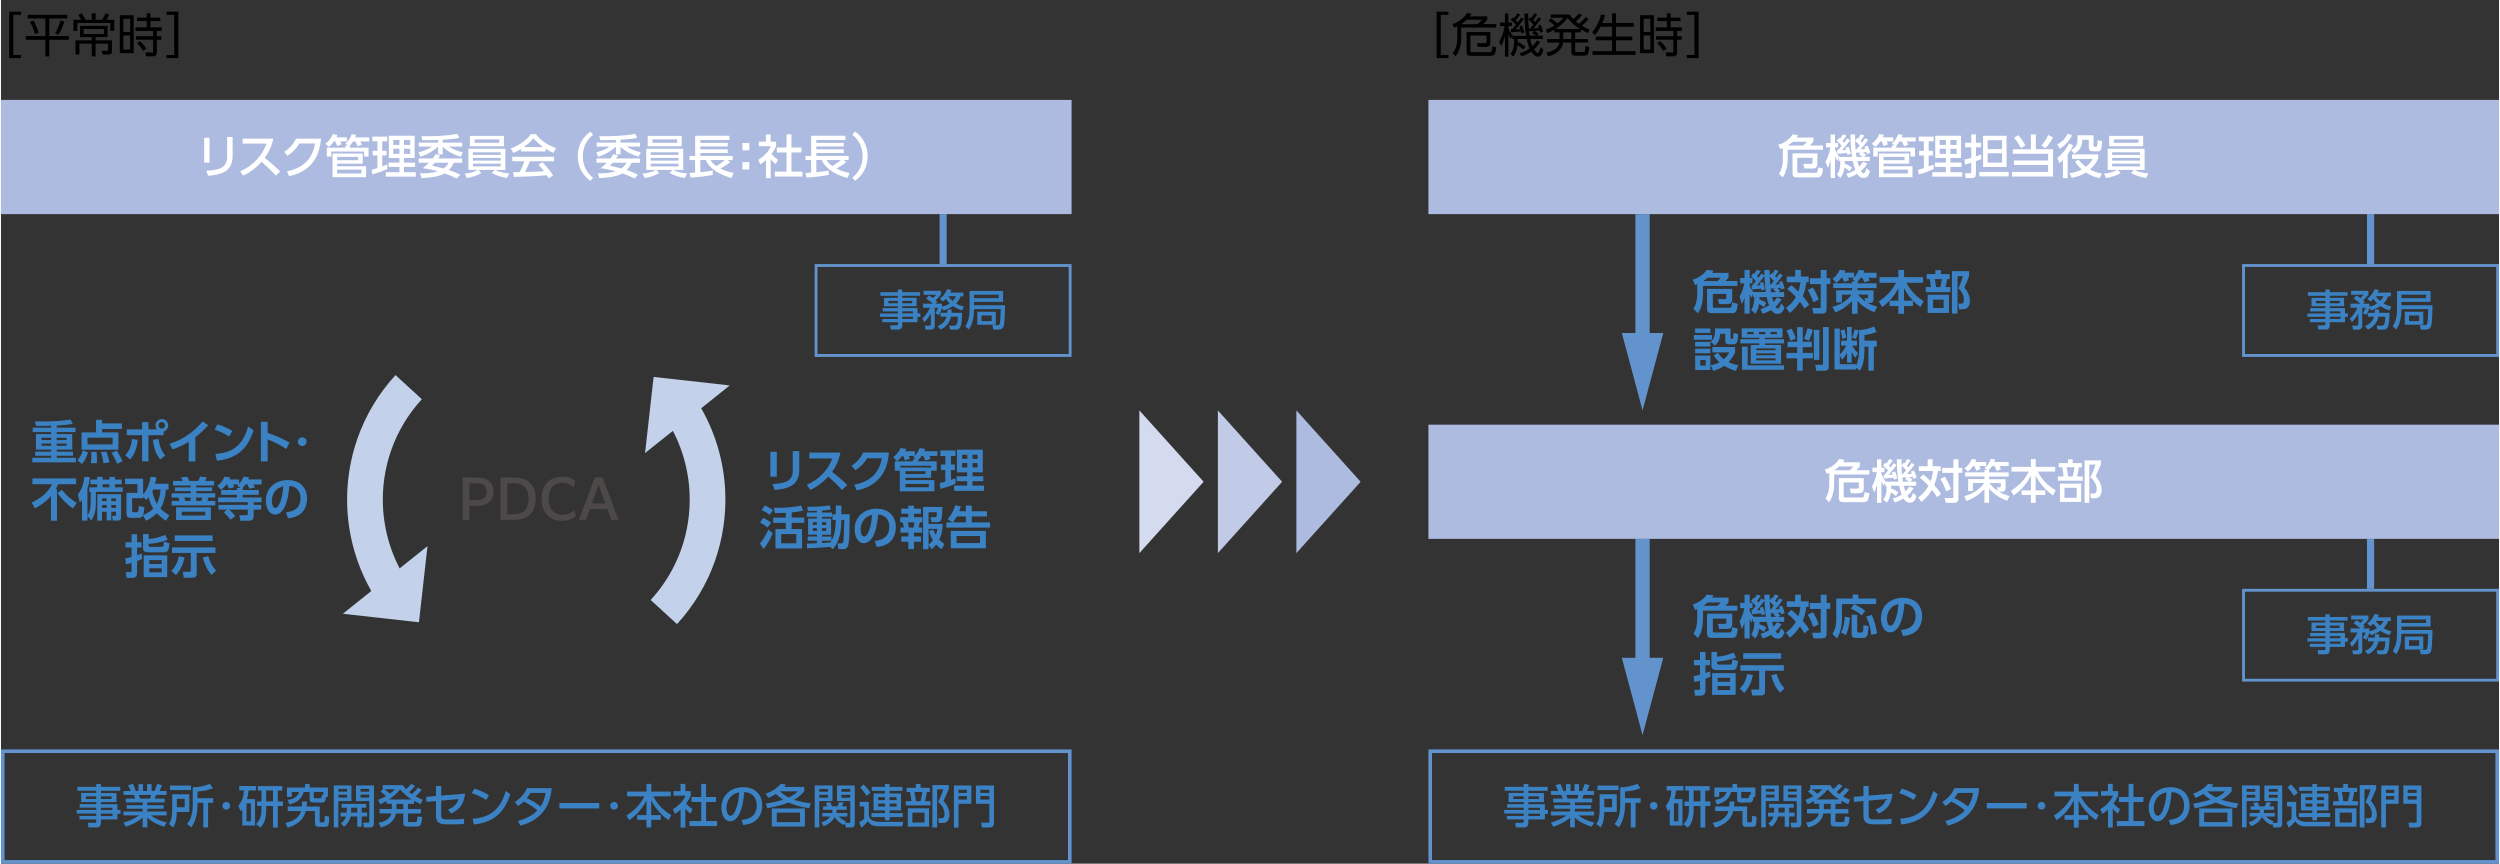 <?xml version="1.0" encoding="UTF-8"?><svg id="_レイヤー_2" xmlns="http://www.w3.org/2000/svg" xmlns:xlink="http://www.w3.org/1999/xlink" viewBox="0 0 496.06 171.5" width="880" height="304"><rect x="0" y="0" width="496.06" height="171.5" fill="#333333" stroke="none"/><defs><clipPath id="clippath"><rect width="496.06" height="171.5" style="fill:none;"/></clipPath><clipPath id="clippath-1"><rect width="496.06" height="171.5" style="fill:none;"/></clipPath><clipPath id="clippath-2"><rect width="496.06" height="171.5" style="fill:none;"/></clipPath></defs><g id="_レイヤー_1-2"><path d="M11.07,84.93h3.74v.87h-3.74v.4h3.08v3.08h-3.08v.41h3.23v.81h-3.23v.41h3.81v.9H6.22v-.9h3.74v-.41h-3.17v-.81h3.17v-.41h-3.02v-3.08h3.02v-.4h-3.66v-.87h3.66v-.39c-.54.02-1.1.04-1.64.04-.45,0-.89,0-1.35-.02l-.2-.88c.51,0,1.01.02,1.51.02,1.86,0,3.72-.1,5.56-.37l.4.86c-1.05.17-2.11.25-3.17.31v.43ZM8.06,86.93v.46h1.9v-.46h-1.9ZM8.06,88.07v.46h1.9v-.46h-1.9ZM11.07,86.93v.46h1.94v-.46h-1.94ZM11.07,88.07v.46h1.94v-.46h-1.94Z" style="fill:#3b82c5;"/><path d="M15.15,91.42c.55-.63.87-1.18,1.12-1.99l1.03.4c-.29.86-.61,1.61-1.21,2.31l-.94-.72ZM24.03,85.19h-3.94v.67h3.23v3.44h-7.32v-3.44h2.88v-2.5h1.2v.72h3.94v1.11ZM17.19,86.91v1.34h4.98v-1.34h-4.98ZM17.86,91.99c.06-.47.09-.93.09-1.4,0-.3,0-.53-.05-.84h1.08c.06.55.08,1.12.08,1.67,0,.18,0,.37-.02.55l-1.19.02ZM20.35,91.98c-.09-.78-.25-1.46-.51-2.2l1.1-.1c.25.7.45,1.41.6,2.15l-1.19.16ZM23.08,92.11c-.3-.75-.68-1.5-1.12-2.18l1-.46c.52.75.8,1.28,1.18,2.09l-1.07.55Z" style="fill:#3b82c5;"/><path d="M24.67,90.38c.86-.83,1.24-2.01,1.34-3.17l1.14.12c-.13,1.4-.53,2.86-1.52,3.91l-.96-.86ZM32.29,86.42h-3.01v5.21h-1.25v-5.21h-3.05v-1.15h3.05v-1.44h1.25v1.44h1.7c-.18-.22-.29-.52-.29-.81,0-.69.57-1.25,1.26-1.25s1.26.56,1.26,1.26c0,.56-.37,1.06-.91,1.22v.74ZM30.15,87.33l1.12-.15c.23,1.34.5,2.2,1.35,3.28l-1,.77c-.98-1.17-1.26-2.44-1.47-3.91ZM31.28,84.46c0,.36.29.65.65.65s.66-.29.66-.65-.29-.66-.66-.66-.65.29-.65.66Z" style="fill:#3b82c5;"/><path d="M38.6,91.63h-1.31v-3.9c-1.03.64-2.06,1.12-3.22,1.5l-.61-1.09c2.6-.81,4.86-2.37,6.58-4.46l1.11.76c-.78.87-1.62,1.68-2.55,2.38v4.8Z" style="fill:#3b82c5;"/><path d="M45.95,85.56l-.66,1.13c-.88-.6-1.85-1.05-2.86-1.37l.56-1.06c1.07.32,2,.72,2.96,1.3ZM42.6,90.15c1.54-.12,3.05-.48,4.25-1.51,1.14-.99,1.84-2.51,2.23-3.95l1.08.76c-1.21,3.75-3.34,5.6-7.28,6.04l-.28-1.34Z" style="fill:#3b82c5;"/><path d="M57.31,87.89l-.65,1.28c-1.3-.84-2.27-1.35-3.71-1.92v4.38h-1.33v-7.87h1.33v2.21c1.55.5,2.94,1.13,4.36,1.92Z" style="fill:#3b82c5;"/><path d="M59.82,86.86c.48,0,.86.38.86.86s-.38.86-.86.86-.86-.38-.86-.86.38-.86.86-.86Z" style="fill:#3b82c5;"/><path d="M6.75,100.94l-.65-1.14c1.71-.8,3.21-1.93,4.06-3.65h-3.92v-1.15h8.68v1.15h-3.56c-.15.33-.3.66-.49.97h.25v6.29h-1.2v-4.91c-.88,1.05-1.96,1.82-3.18,2.45ZM15.06,99.87l-.77,1.1c-1.24-.85-2.22-1.86-3.1-3.09l.91-.6c.92,1.15,1.71,1.83,2.96,2.59Z" style="fill:#3b82c5;"/><path d="M17.17,103.38h-1.08v-4.15c-.16.23-.25.34-.44.54l-.38-1.58c.79-.97,1.15-2.28,1.31-3.5l1.07.08c-.08.79-.22,1.48-.48,2.24v5.4c.51-.77.65-1.58.65-2.49v-2.25h-.3v-.9h1.57v-.61h-1.32v-.92h1.32v-.54h1.1v.54h1.36v-.54h1.09v.54h1.33v.92h-1.33v.61h1.53v.9h-5.32v2.19c0,1.22-.19,2.47-.91,3.48l-.76-.84v.87ZM23.85,102.63c0,.59-.19.75-.78.75h-.85l-.17-.94h.49c.27,0,.3-.03.3-.29v-.53h-.93v1.71h-.92v-1.71h-.93v1.76h-.93v-5.24h4.72v4.5ZM20.06,98.97v.55h.93v-.55h-.93ZM20.06,100.28v.57h.93v-.57h-.93ZM20.17,96.16v.61h1.36v-.61h-1.36ZM21.91,98.97v.55h.93v-.55h-.93ZM21.91,100.28v.57h.93v-.57h-.93Z" style="fill:#3b82c5;"/><path d="M28.82,103.39l-.64-1.04c-.17.34-.45.49-.82.49h-1.67c-.48,0-.77-.33-.77-.8v-4.17h2.18v-1.73h-2.45v-1.09h3.58v3.11c.86-.85,1.33-2.33,1.48-3.5l1.17.16c-.07.42-.17.83-.28,1.24h2.68v1.16h-.53c-.09,1.27-.4,2.66-1.08,3.76.54.56,1.11.96,1.79,1.35l-.7,1.07c-.69-.43-1.26-.88-1.82-1.48-.63.65-1.31,1.09-2.12,1.49ZM29.32,98.74c-.17.21-.3.35-.49.54l-.6-.64v.29h-2.19v2.49c0,.17.09.31.29.31h.62c.29,0,.37-.14.43-1.26l1.1.26c-.03.35-.14,1.26-.26,1.57.75-.32,1.45-.74,2.03-1.3-.45-.71-.76-1.44-.92-2.26ZM31.69,97.21h-1.47c-.06.11-.1.23-.16.34.17.88.44,1.74.9,2.51.46-.81.66-1.94.73-2.85Z" style="fill:#3b82c5;"/><path d="M42.3,96.41h-3.53v.38h3.17v.74h-3.17v.42h3.78v.85h-1.36c-.06.23-.12.45-.2.67h1.57v.91h-8.67v-.91h1.55c-.05-.23-.12-.46-.22-.67h-1.33v-.85h3.79v-.42h-3.13v-.74h3.13v-.38h-3.5v-.91h1.88c-.1-.27-.18-.44-.32-.7l1.26-.13c.13.27.27.54.36.83h1.81c.16-.28.27-.54.37-.85l1.32.13c-.09.25-.2.49-.31.72h1.78v.91ZM41.68,103.26h-6.91v-2.52h6.91v2.52ZM35.9,101.6v.78h4.66v-.78h-4.66ZM36.4,98.8c.08.22.15.45.21.67h1.05v-.67h-1.26ZM38.77,98.8v.67h1.01c.09-.2.17-.45.21-.67h-1.23Z" style="fill:#3b82c5;"/><path d="M46.9,96.49c.1-.09.2-.18.29-.28h-1.12c.1.17.18.35.26.53l-1.1.29c-.07-.25-.18-.58-.29-.83h-.14c-.33.44-.65.74-1.06,1.08l-.77-.81c.64-.42,1.13-1.1,1.41-1.81l1.14.14c-.05.14-.1.28-.16.41h1.93v.88c.41-.45.64-.88.88-1.44l1.09.13c-.05.15-.09.29-.15.42h2.64v1h-1.63c.11.19.22.39.31.58l-1.09.29c-.11-.29-.23-.59-.37-.88h-.41c-.18.26-.36.48-.56.71v.4h3.2v.95h-3.2v.53h3.75v.95h-1.58v.53h1.51v.94h-1.51v1.02c0,.7-.05,1.18-.88,1.18h-1.74l-.21-1.08h1.35c.3,0,.32-.04.32-.33v-.79h-3.69c.39.32.92.87,1.2,1.28l-.94.74c-.41-.57-.82-1.05-1.35-1.51l.7-.51h-1.73v-.94h5.81v-.53h-5.9v-.95h3.74v-.53h-3.13v-.95h3.13v-.41h.72l-.67-.42Z" style="fill:#3b82c5;"/><path d="M56.6,101.74c1.75-.17,2.88-.96,2.88-2.83,0-1.41-.81-2.33-2.22-2.42-.09,1.42-.4,3.39-1.17,4.61-.37.58-.92,1.09-1.66,1.09-.62,0-1.16-.42-1.43-.97-.28-.56-.4-1.19-.4-1.82,0-2.51,1.95-4.07,4.35-4.07,2.28,0,3.83,1.35,3.83,3.68,0,1.1-.39,2.26-1.24,2.99-.7.59-1.65.84-2.54.93l-.4-1.18ZM54.38,97.6c-.4.54-.59,1.23-.59,1.91,0,.42.14,1.35.69,1.35.49,0,.81-.74.96-1.12.42-1.09.54-2.04.63-3.18-.72.2-1.23.42-1.69,1.05Z" style="fill:#3b82c5;"/><path d="M27.96,109.89l.06,1.09c-.33.17-.65.29-1,.42v2.37c0,.66-.29.98-.95.98h-1.12l-.15-1.14h.86c.17,0,.28-.03.28-.22v-1.61c-.39.11-.73.19-1.12.27l-.15-1.15c.43-.08.84-.18,1.27-.3v-1.88h-1.21v-1.04h1.21v-1.59h1.09v1.59h.89v1.04h-.89v1.55c.31-.11.64-.23.94-.36ZM32.6,106.21l.5.96c-1.1.5-2.56.74-3.77.83v.31c0,.27.18.29.41.29h2.17c.34,0,.38-.12.46-1.04l1.12.33c-.04.39-.13,1.04-.31,1.38-.19.37-.55.41-.93.41h-3c-.67,0-1.04-.18-1.04-.91v-2.7h1.12v.97c1.11-.1,2.26-.37,3.27-.83ZM33.01,114.6h-4.67v-4.32h4.67v4.32ZM29.44,111.22v.78h2.47v-.78h-2.47ZM29.44,112.85v.8h2.47v-.8h-2.47Z" style="fill:#3b82c5;"/><path d="M34.73,114.2l-.9-.84c.81-.76,1.3-1.83,1.48-2.91l1.14.24c-.25,1.26-.82,2.59-1.72,3.51ZM42.59,108.7v1.1h-3.73v4.14c0,.57-.32.78-.87.78h-1.69l-.19-1.17h1.37c.17,0,.21-.07.21-.24v-3.51h-3.73v-1.1h8.63ZM42.03,106.32v1.11h-7.52v-1.11h7.52ZM40.07,110.72l1.09-.28c.32,1.14.75,1.98,1.56,2.87l-.88.85c-.88-.88-1.45-2.26-1.76-3.44Z" style="fill:#3b82c5;"/><path d="M154.06,94.65h-1.28v-4.93h1.28v4.93ZM158.52,93.43c0,1.28-.5,2.52-1.7,3.12-.97.49-2.11.65-3.17.75l-.44-1.18c.96-.06,2.04-.15,2.91-.57.79-.39,1.11-1.18,1.11-2.02v-3.95h1.29v3.86Z" style="fill:#3b82c5;"/><path d="M168.04,96.31l-1.03,1c-.86-.96-1.75-1.83-2.72-2.68-.96,1.07-2.27,2.08-3.58,2.66l-.7-1.02c1.25-.53,2.34-1.28,3.27-2.29.84-.9,1.35-1.78,1.8-2.94h-4.56v-1.16h6.18c-.29,1.44-.79,2.64-1.65,3.83,1.16.92,1.94,1.54,3,2.6Z" style="fill:#3b82c5;"/><path d="M174.41,94.99c-1.17,1.33-2.77,2.06-4.48,2.4l-.5-1.14c2.97-.54,4.99-2.18,5.47-5.25h-2.88c-.63.98-1.35,1.76-2.34,2.39l-.78-.91c1.04-.65,1.79-1.49,2.31-2.61h5.12c-.15,1.89-.64,3.69-1.92,5.13Z" style="fill:#3b82c5;"/><path d="M182.18,91.61h3.63v1.85h-1.1v1.42h-5.1v.45h5.75v2.24h-6.87v-4.11h-1v-1.85h3.61v-.42h.55l-.49-.38c.09-.08.19-.17.28-.27h-1.19c.08.14.2.42.26.58l-1.02.31c-.07-.26-.22-.66-.34-.89h-.18c-.33.44-.59.73-1.05,1.04l-.74-.81c.6-.42,1.19-1.1,1.45-1.8l1.13.16c-.06.19-.09.28-.18.46h1.9v.92c.42-.47.71-.93.92-1.53l1.11.13c-.06.18-.09.3-.17.48h2.62v.95h-1.65c.13.19.24.39.33.59l-1.1.32c-.11-.31-.24-.62-.41-.91h-.32c-.19.3-.39.55-.65.8v.27ZM184.71,92.84v-.36h-6.12v.36h6.12ZM179.62,94.14h3.98v-.57h-3.98v.57ZM179.62,96.76h4.62v-.66h-4.62v.66Z" style="fill:#3b82c5;"/><path d="M187.53,93.33h-.88v-1.08h.88v-1.7h-.99v-1.1h3v1.1h-.9v1.7h.79v1.08h-.79v1.96c.3-.1.61-.2.9-.32v1.1c-.76.36-2.16.81-2.98,1.01l-.16-1.14c.38-.09.76-.18,1.12-.29v-2.31ZM194.97,89.29v4.5h-2.04v.78h2.13v.98h-2.13v.88h2.29v1.05h-5.95v-1.05h2.59v-.88h-2.07v-.98h2.07v-.78h-2.03v-4.5h5.14ZM190.87,90.3v.82h1.02v-.82h-1.02ZM190.87,91.95v.88h1.02v-.88h-1.02ZM192.93,90.3v.82h1v-.82h-1ZM192.93,91.95v.88h1v-.88h-1Z" style="fill:#3b82c5;"/><path d="M151.41,109.03l-.69-1.12c.69-.8,1.23-1.76,1.66-2.73l.88.71c-.37.94-1.17,2.42-1.85,3.14ZM152.9,103.8l-.66.95c-.48-.38-.94-.71-1.49-.97l.58-.94c.51.18,1.18.6,1.58.96ZM153.32,101.3l-.68.96c-.47-.4-1.01-.71-1.57-.98l.64-.91c.58.25,1.11.56,1.61.93ZM157.01,102.78h2.5v1.05h-2.5v1.23h2.07v3.85h-5.28v-3.85h2.05v-1.23h-2.5v-1.05h2.5v-.94c-.72.03-1.45.05-2.17.06l-.22-1.06h.45c1.57,0,3.45-.06,4.96-.47l.43,1.02c-.76.19-1.52.31-2.29.38v1.01ZM154.94,106.05v1.84h3v-1.84h-3Z" style="fill:#3b82c5;"/><path d="M160.09,108.88l-.08-.95h.32c.57,0,1.13-.03,1.7-.05v-.51h-1.82v-.82h1.82v-.38h-1.75v-3.2h1.75v-.34h-2v-.86h2v-.34c-.49.02-.98.03-1.46.03h-.33l-.12-.82c1.53,0,2.88-.03,4.4-.3l.31.83c-.59.13-1.19.18-1.79.22v.39h1.99v.86h-1.99v.34h1.79v3.2h-1.79v.38h1.88v.82h-1.88v.45c.56-.05,1.12-.06,1.69-.12.58-.91.8-1.69.93-2.75.07-.57.12-1.14.12-1.72h-.66v-1.12h.66v-1.74h1.11v1.74h1.65c0,1.16-.04,2.33-.06,3.5,0,.47-.03.94-.06,1.41-.04.5-.07,1.08-.29,1.53-.19.41-.52.48-.93.48h-.9l-.18-1.14h.71c.36,0,.4-.13.45-.45.11-.65.17-3.4.18-4.21h-.57c0,1-.1,2.03-.32,3-.23,1.03-.68,2.01-1.37,2.81l-.59-.46c-1.49.16-3,.22-4.5.29ZM161.22,103.7v.54h.8v-.54h-.8ZM161.22,104.87v.56h.8v-.56h-.8ZM163.03,103.7v.54h.84v-.54h-.84ZM163.03,104.87v.56h.84v-.56h-.84Z" style="fill:#3b82c5;"/><path d="M173.52,107.42c1.75-.17,2.88-.96,2.88-2.83,0-1.41-.81-2.33-2.22-2.42-.09,1.42-.4,3.39-1.17,4.61-.37.58-.92,1.09-1.66,1.09-.62,0-1.16-.42-1.43-.97-.28-.56-.4-1.19-.4-1.82,0-2.51,1.95-4.07,4.35-4.07,2.28,0,3.83,1.35,3.83,3.68,0,1.1-.39,2.26-1.24,2.99-.7.59-1.65.84-2.54.93l-.4-1.18ZM171.3,103.28c-.4.54-.59,1.23-.59,1.91,0,.42.14,1.35.69,1.35.49,0,.81-.74.96-1.12.42-1.09.54-2.04.63-3.18-.72.2-1.23.42-1.69,1.05Z" style="fill:#3b82c5;"/><path d="M181.3,100.41v.6h1.39v1.01h-1.39v.69h1.67v1h-.5c-.07.37-.14.68-.23,1.04h.68v1.02h-1.62v.76h1.41v1.05h-1.41v1.46h-1.12v-1.46h-1.4v-1.05h1.4v-.76h-1.56v-1.02h.67c-.05-.33-.12-.72-.22-1.04h-.51v-1h1.61v-.69h-1.4v-1.01h1.4v-.6h1.12ZM180.1,103.72c.07.35.15.69.2,1.04h.91c.08-.34.14-.69.17-1.04h-1.28ZM184.19,109.06h-1.08v-8.39h3.84c0,.53-.05,2.05-.21,2.49-.13.35-.37.52-.75.52h-1.22l-.18-.97h.87c.31,0,.38-.1.41-.99h-1.68v2.32h2.86c-.08,1-.27,2.24-.73,3.12.32.33.65.6,1.03.87l-.57,1.03c-.42-.27-.74-.55-1.07-.94-.27.37-.56.65-.89.96l-.63-.88v.86ZM185.07,107.24c-.38-.6-.61-1.13-.78-1.82l.86-.22c.15.36.29.68.49,1.03.17-.42.27-.75.32-1.21h-1.76v3.15c.36-.3.6-.55.88-.94Z" style="fill:#3b82c5;"/><path d="M191.61,101.52v-1.12h1.17v1.12h3.02v1.02h-3.02v1.2h3.65v1.03h-8.69v-1.03h1.22l-1-.66c.76-.76,1.23-1.71,1.52-2.74l1.13.2c-.09.33-.2.65-.31.98h1.31ZM195.57,108.87h-6.96v-3.44h6.96v3.44ZM189,103.74h2.61v-1.2h-1.78c-.26.47-.48.79-.83,1.2ZM189.76,106.44v1.4h4.65v-1.4h-4.65Z" style="fill:#3b82c5;"/><path d="M.71,149.53h211.18v21.26H.71v-21.26ZM0,171.5h212.6v-22.68H0v22.68Z" style="fill:#6293cd;"/><path d="M23.68,157.04h-3.83v.44h3.08v1.81h-3.08v.41h3.27v1.12h.62v.78h-.62v1.12h-3.27v.67c0,.51-.26.91-.8.91h-1.67l-.14-.91h1.39c.25,0,.29-.06.29-.29v-.39h-3.34v-.68h3.34v-.48h-3.87v-.71h3.87v-.46h-3.29v-.7h3.29v-.41h-3v-1.81h3v-.44h-3.77v-.76h3.77v-.59h.93v.59h3.83v.76ZM16.85,158.14v.52h2.06v-.52h-2.06ZM19.84,158.14v.52h2.12v-.52h-2.12ZM19.84,160.4v.46h2.29v-.46h-2.29ZM19.84,161.57v.48h2.31v-.48h-2.31Z" style="fill:#3b82c5;"/><path d="M32.93,163.34l-.53.84c-1.31-.43-2.31-.89-3.34-1.83v1.94h-.93v-1.93c-1.01.89-2.06,1.37-3.33,1.81l-.48-.82c1.12-.34,2.16-.76,3.12-1.43h-3.12v-.77h3.82v-.55h-3.17v-.71h3.17v-.55h-3.36v-.76h1.87c-.04-.17-.17-.57-.25-.72h-2.07v-.79h1.45c-.18-.42-.34-.75-.54-1.14l.96-.28c.25.49.4.9.55,1.42h.56v-1.36h.9v1.36h.8v-1.36h.9v1.36h.6c.17-.39.4-1,.51-1.42l.96.28c-.14.39-.3.78-.51,1.14h1.42v.79h-2.09c-.09.24-.17.48-.26.72h1.98v.76h-3.46v.55h3.24v.71h-3.24v.55h3.83v.77h-3.12c1.01.76,1.94,1.12,3.15,1.42ZM27.37,157.86c.13.32.16.44.26.72h1.94c.1-.24.17-.46.22-.72h-2.41Z" style="fill:#3b82c5;"/><path d="M37.4,157.73v3.5h-2.48c-.04,1.11-.09,2.14-.75,3.08l-.81-.67c.24-.41.41-.75.5-1.22.08-.43.14-1.01.14-1.46v-3.24h3.4ZM33.56,156.89v-.9h4.18v.9h-4.18ZM34.92,158.63v1.68h1.56v-1.68h-1.56ZM39.03,157.17v1.33h3.1v.92h-1v4.89h-.95v-4.89h-1.14c0,1.7-.23,3.5-1.24,4.86l-.86-.66c.87-.93,1.14-2.39,1.14-3.62v-3.65c1.2-.02,2.3-.25,3.41-.71l.6.88c-.97.42-2.02.57-3.06.66Z" style="fill:#3b82c5;"/><path d="M44.73,159.25c.42,0,.76.33.76.76s-.33.76-.76.76-.76-.33-.76-.76.33-.76.76-.76Z" style="fill:#3b82c5;"/><path d="M50.45,158.68v5.25h-2.53v-3.26c-.13.19-.2.28-.37.44l-.4-1.09c.77-1,1.01-1.81,1.11-3.05h-.95v-.89h3.34v.89h-1.49c-.05.65-.12,1.08-.3,1.71h1.6ZM48.76,159.53v3.55h.87v-3.55h-.87ZM51.73,156.98h-.72v-.89h4.84v.89h-.88v2.17h1.02v.9h-1.02v4.28h-.95v-4.28h-1.35v.8c0,.63-.07,1.33-.25,1.94-.18.64-.43,1.1-.93,1.54l-.85-.67c.81-.78,1.09-1.76,1.09-2.88v-.73h-.88v-.9h.88v-2.17ZM54.01,159.14v-2.17h-1.35v2.17h1.35Z" style="fill:#3b82c5;"/><path d="M63.29,160.15v2.9c0,.22.02.24.19.24h.57c.2,0,.23-.17.23-1.31l.89.2c0,.66-.06,1.35-.13,1.58-.07.28-.25.42-.59.42h-1.4c-.57,0-.7-.3-.7-.82v-2.3h-1.83c-.26,1.04-.76,1.77-1.65,2.39-.63.44-1.2.68-1.93.91l-.47-.95c1.03-.2,2.01-.58,2.68-1.43.21-.27.33-.6.42-.92h-2.63v-.91h2.81c.04-.33.05-.65.06-.98h.96c-.02.32-.05.65-.08.98h2.59ZM63.79,159.36h-1.74c-.45,0-.76-.09-.76-.61v-1.48h-1.18c-.37,1.48-1.44,2.1-2.83,2.49l-.33-.91c1.11-.19,1.83-.47,2.28-1.58h-1.49v.97h-.95v-1.85h3.59v-.71h.92v.71h3.62v1.85h-.36c-.06.64-.17,1.12-.76,1.12ZM64.01,157.26h-1.9v1.05c0,.12,0,.21.21.21h1.12c.21,0,.24-.23.28-.72l.29.06v-.61Z" style="fill:#3b82c5;"/><path d="M69.59,155.96v3.12h-2.6v5.22h-.9v-8.34h3.5ZM67.01,156.65v.56h1.71v-.56h-1.71ZM67.01,157.81v.58h1.71v-.58h-1.71ZM68.66,161.25v-.85h-1.02v-.77h4.89v.77h-.9v.97h1.08v.76h-1.08v2.06h-.88v-2.06h-1.32c-.2.83-.63,1.54-1.32,2.04l-.61-.65c.47-.37.86-.79,1.01-1.38h-1.08v-.76h1.21s0-.08,0-.12ZM70.75,161.36v-.97h-1.23v.97h1.23ZM74.06,155.96v7.56c0,.45-.19.78-.69.78h-1.3l-.18-.93h1.03c.13,0,.22-.04.22-.18v-4.1h-2.64v-3.12h3.55ZM71.41,156.65v.56h1.71v-.56h-1.71ZM71.41,157.81v.58h1.71v-.58h-1.71Z" style="fill:#3b82c5;"/><path d="M82.82,156.43l.73.42c-.38.47-.78.89-1.23,1.3.47.25.92.47,1.41.67l-.38.87c-.45-.21-.9-.43-1.34-.67v.61h-1.19v1.04h2.57v.87h-2.57v1.48c0,.18.08.22.25.22h1.19c.39,0,.41-.26.45-1.11l.93.12c-.05.42-.1,1.14-.29,1.51-.16.29-.41.37-.72.37h-1.93c-.43,0-.82-.1-.82-.63v-1.97h-1.44c-.29,1.58-1.52,2.41-3,2.76l-.46-.93c.64-.07,1.18-.25,1.71-.63.41-.29.75-.69.83-1.21h-2.34v-.87h2.43v-1.04h-1.05v-.55c-.42.25-.79.45-1.24.65l-.45-.87c.61-.21,1.03-.42,1.59-.75-.35-.32-.71-.63-1.09-.91l.53-.48h-.08v-.79h3.99c.2.32.36.53.62.81.4-.38.7-.64,1.06-1.07l.74.44c-.34.41-.79.84-1.19,1.21.18.15.34.26.54.39.47-.44.84-.77,1.24-1.28ZM78.22,156.73h-2.08c.39.27.75.57,1.1.88.4-.29.64-.52.99-.88ZM79.26,156.77c-.67.83-1.34,1.4-2.21,1.99h4.5c-.88-.53-1.61-1.23-2.29-1.99ZM78.53,159.63v1.04h1.36v-1.04h-1.36Z" style="fill:#3b82c5;"/><path d="M84.5,159.25l-.06-1.01,1.94-.17v-2h1.04v1.92l4.73-.39c-.18,1.94-.99,3.12-2.76,3.96l-.61-.81c1.07-.42,1.72-.96,2.09-2.08l-3.45.31v2.88c0,.8.32.85,1.02.85h1.94c.53,0,1.05-.05,1.58-.13v1.02c-.53.07-1,.09-1.52.09h-2.12c-.47,0-1.07-.08-1.46-.38-.41-.31-.48-.9-.48-1.37v-2.87l-1.88.17Z" style="fill:#3b82c5;"/><path d="M96.9,157.9l-.55.96c-.88-.59-1.85-1.02-2.86-1.36l.5-.9c1.01.31,2.01.73,2.91,1.3ZM93.68,162.58c3.71-.27,5.53-2.04,6.57-5.52l.9.65c-.55,1.64-1.3,3.13-2.65,4.26-1.29,1.07-2.95,1.61-4.61,1.75l-.21-1.13Z" style="fill:#3b82c5;"/><path d="M103.81,159.17c-.38.36-.68.6-1.12.88l-.67-.78c1.11-.69,1.9-1.56,2.42-2.76h4.92c-.17,1.77-.6,3.36-1.75,4.76-1.12,1.37-2.76,2.25-4.46,2.68l-.52-.94c1.43-.32,2.88-1.01,3.89-2.09-.88-.73-1.7-1.25-2.71-1.75ZM108.14,157.46h-3c-.23.38-.44.68-.72,1.03.97.45,1.91.99,2.73,1.67.56-.86.84-1.7,1-2.7Z" style="fill:#3b82c5;"/><path d="M118.8,159.46v1.08h-7.91v-1.08h7.91Z" style="fill:#3b82c5;"/><path d="M121.75,159.25c.42,0,.76.33.76.76s-.33.76-.76.76-.76-.33-.76-.76.33-.76.76-.76Z" style="fill:#3b82c5;"/><path d="M128.19,157.2v-1.54h.95v1.54h3.86v.94h-3.44c.8,1.63,1.99,2.79,3.55,3.71l-.54,1.03c-1.47-1.04-2.62-2.32-3.44-3.94v2.93h1.9v.92h-1.9v1.54h-.95v-1.54h-1.84v-.92h1.84v-2.93c-.82,1.62-1.93,2.9-3.42,3.94l-.55-.92c1.59-1.06,2.68-2.09,3.55-3.82h-3.43v-.94h3.85Z" style="fill:#3b82c5;"/><path d="M135.91,164.33h-.95v-3.56c-.37.34-.68.59-1.12.86l-.41-.94c1.04-.61,2.04-1.56,2.51-2.69h-2.38v-.9h1.39v-1.44h.95v1.44h1.08v.9c-.28.6-.53,1.03-.93,1.56.48.53.73.72,1.29,1.13l-.44.88c-.39-.31-.67-.59-1-.97v3.73ZM140.02,155.66v2.61h1.97v.99h-1.97v3.79h2.18v.99h-5.47v-.99h2.32v-3.79h-1.93v-.99h1.93v-2.61h.97Z" style="fill:#3b82c5;"/><path d="M147.05,162.83c1.82-.17,3.03-.95,3.03-2.92,0-.88-.31-1.71-1.07-2.21-.43-.29-.91-.38-1.42-.41-.1,1.49-.38,3.44-1.18,4.72-.35.56-.9,1.09-1.6,1.09-.58,0-1.11-.42-1.35-.92-.28-.56-.4-1.19-.4-1.81,0-2.49,1.93-4.05,4.32-4.05,2.27,0,3.79,1.35,3.79,3.65,0,1.1-.38,2.22-1.24,2.93-.69.59-1.66.85-2.54.93l-.34-1ZM144.73,158.41c-.45.57-.67,1.35-.67,2.06,0,.48.17,1.52.79,1.52.52,0,.88-.76,1.04-1.16.48-1.19.6-2.24.7-3.49-.78.19-1.35.41-1.86,1.07Z" style="fill:#3b82c5;"/><path d="M160.82,159.52l-.33.97c-1.42-.2-2.8-.54-4.11-1.12-1.26.52-2.87.89-4.2,1.13l-.3-.92c1.16-.18,2.3-.43,3.43-.78-.57-.37-.93-.65-1.41-1.13-.54.33-.97.53-1.55.78l-.46-.85c1.17-.44,2.14-.95,2.93-1.95l1.08.15c-.11.17-.22.31-.35.47h3.96v.87c-.59.7-1.22,1.23-2.01,1.69,1.13.37,2.15.56,3.33.7ZM159.64,164.13h-6.57v-3.59h6.57v3.59ZM154.05,161.36v1.9h4.61v-1.9h-4.61ZM158.22,157.14h-3.56c.56.49,1.1.88,1.76,1.22.68-.3,1.29-.66,1.8-1.22Z" style="fill:#3b82c5;"/><path d="M165.12,155.97v3.11h-2.63v5.23h-.9v-8.34h3.53ZM162.49,156.66v.56h1.73v-.56h-1.73ZM162.49,157.83v.58h1.73v-.58h-1.73ZM163.37,164.05l-.48-.76c.71-.19,1.36-.54,1.81-1.14h-1.61v-.7h1.96c.06-.23.06-.41.06-.64h-1.85v-.69h.87c-.11-.23-.22-.46-.35-.68l.9-.15c.11.22.24.59.31.83h1.13c.1-.21.21-.6.27-.83l.93.08c-.06.2-.22.56-.33.75h.95v.69h-1.97c0,.24-.03.41-.08.64h2.19v.7h-1.71c.41.43.88.74,1.44.94l-.18.32h.79c.19,0,.23-.11.23-.29v-4.04h-2.64v-3.11h3.54v7.68c0,.42-.25.66-.66.66h-1.09l-.24-.79-.17.3c-.74-.31-1.44-.88-1.82-1.59-.52.9-1.22,1.47-2.2,1.82ZM166.9,156.66v.56h1.75v-.56h-1.75ZM166.9,157.83v.58h1.75v-.58h-1.75Z" style="fill:#3b82c5;"/><path d="M172.34,159.23v2.76c.09.44.29.7.69.92.38.19.8.29,1.23.29h4.9l-.18.89h-4.64c-.92,0-1.65-.18-2.17-1-.35.42-.89.96-1.33,1.28l-.43-1.06c.32-.2.75-.47,1.01-.74v-2.42h-.9v-.91h1.82ZM172.66,157.42l-.77.62c-.41-.66-.75-1.1-1.26-1.68l.66-.59c.42.36,1.12,1.16,1.36,1.65ZM176.46,157.05v.52h2.28v3.36h-2.28v.53h2.61v.79h-2.61v.65h-.92v-.65h-2.69v-.79h2.69v-.53h-2.26v-3.36h2.26v-.52h-2.62v-.79h2.62v-.57h.92v.57h2.55v.79h-2.55ZM174.18,158.3v.59h1.36v-.59h-1.36ZM174.18,159.58v.6h1.36v-.6h-1.36ZM176.46,158.3v.59h1.38v-.59h-1.38ZM176.46,159.58v.6h1.38v-.6h-1.38Z" style="fill:#3b82c5;"/><path d="M181.68,156.44v-.76h.93v.76h1.83v.84h-.58c-.08.59-.22,1.24-.38,1.82h1.12v.84h-4.93v-.84h1.12c-.04-.6-.12-1.25-.27-1.82h-.69v-.84h1.83ZM184.3,164.16h-4.22v-3.64h4.22v3.64ZM180.98,161.36v1.98h2.42v-1.98h-2.42ZM181.39,157.28c.14.64.23,1.17.29,1.82h.92c.17-.6.28-1.22.37-1.82h-1.58ZM184.96,164.31v-8.41h3.25v.78c-.41,1.01-.58,1.39-1.05,2.37.7.75,1.19,1.71,1.19,2.75,0,.46-.12.98-.45,1.31-.3.29-.63.32-1.02.32h-.65l-.12-.94h.6c.53,0,.66-.33.66-.81,0-.99-.52-1.82-1.26-2.42.37-.71.79-1.75,1.02-2.52h-1.23v7.58h-.94Z" style="fill:#3b82c5;"/><path d="M192.69,155.98v3.64h-2.54v4.71h-.92v-8.35h3.47ZM190.14,157.46h1.67v-.64h-1.67v.64ZM190.14,158.78h1.67v-.7h-1.67v.7ZM193.61,159.62v-3.64h3.58v7.51c0,.59-.38.84-.93.84h-1.46l-.17-.96h1.38c.21,0,.25-.02.25-.25v-3.5h-2.65ZM194.48,157.46h1.79v-.64h-1.79v.64ZM194.48,158.78h1.79v-.7h-1.79v.7Z" style="fill:#3b82c5;"/><path d="M284.17,149.53h211.18v21.26h-211.18v-21.26ZM283.47,171.5h212.6v-22.68h-212.6v22.68Z" style="fill:#6293cd;"/><path d="M307.14,157.04h-3.83v.44h3.08v1.81h-3.08v.41h3.27v1.12h.62v.78h-.62v1.12h-3.27v.67c0,.51-.26.91-.8.91h-1.67l-.14-.91h1.39c.25,0,.29-.06.29-.29v-.39h-3.34v-.68h3.34v-.48h-3.87v-.71h3.87v-.46h-3.29v-.7h3.29v-.41h-3v-1.81h3v-.44h-3.77v-.76h3.77v-.59h.93v.59h3.83v.76ZM300.31,158.14v.52h2.06v-.52h-2.06ZM303.31,158.14v.52h2.12v-.52h-2.12ZM303.31,160.4v.46h2.29v-.46h-2.29ZM303.31,161.57v.48h2.31v-.48h-2.31Z" style="fill:#3b82c5;"/><path d="M316.39,163.34l-.52.84c-1.31-.43-2.31-.89-3.34-1.83v1.94h-.93v-1.93c-1.01.89-2.06,1.37-3.33,1.81l-.48-.82c1.12-.34,2.16-.76,3.12-1.43h-3.12v-.77h3.82v-.55h-3.17v-.71h3.17v-.55h-3.36v-.76h1.87c-.04-.17-.17-.57-.25-.72h-2.07v-.79h1.45c-.18-.42-.34-.75-.54-1.14l.96-.28c.25.49.4.9.55,1.42h.56v-1.36h.9v1.36h.8v-1.36h.9v1.36h.6c.17-.39.4-1,.51-1.42l.96.28c-.14.39-.3.78-.51,1.14h1.42v.79h-2.09c-.09.24-.17.48-.26.72h1.98v.76h-3.46v.55h3.24v.71h-3.24v.55h3.83v.77h-3.12c1.01.76,1.94,1.12,3.15,1.42ZM310.83,157.86c.13.32.16.44.26.72h1.94c.1-.24.17-.46.22-.72h-2.41Z" style="fill:#3b82c5;"/><path d="M320.86,157.73v3.5h-2.48c-.04,1.11-.09,2.14-.75,3.08l-.81-.67c.24-.41.41-.75.5-1.22.08-.43.14-1.01.14-1.46v-3.24h3.4ZM317.02,156.89v-.9h4.18v.9h-4.18ZM318.38,158.63v1.68h1.56v-1.68h-1.56ZM322.5,157.17v1.33h3.1v.92h-1v4.89h-.95v-4.89h-1.14c0,1.7-.23,3.5-1.24,4.86l-.86-.66c.87-.93,1.14-2.39,1.14-3.62v-3.65c1.2-.02,2.3-.25,3.41-.71l.6.88c-.97.42-2.02.57-3.06.66Z" style="fill:#3b82c5;"/><path d="M328.2,159.25c.42,0,.76.33.76.76s-.33.76-.76.76-.76-.33-.76-.76.33-.76.76-.76Z" style="fill:#3b82c5;"/><path d="M333.91,158.68v5.25h-2.53v-3.26c-.13.19-.2.28-.37.44l-.4-1.09c.77-1,1.01-1.81,1.11-3.05h-.95v-.89h3.34v.89h-1.49c-.05.65-.12,1.08-.3,1.71h1.6ZM332.22,159.53v3.55h.87v-3.55h-.87ZM335.19,156.98h-.72v-.89h4.84v.89h-.88v2.17h1.02v.9h-1.02v4.28h-.95v-4.28h-1.35v.8c0,.63-.07,1.33-.25,1.94-.18.64-.43,1.1-.93,1.54l-.85-.67c.81-.78,1.09-1.76,1.09-2.88v-.73h-.88v-.9h.88v-2.17ZM337.48,159.14v-2.17h-1.35v2.17h1.35Z" style="fill:#3b82c5;"/><path d="M346.75,160.15v2.9c0,.22.02.24.19.24h.57c.2,0,.23-.17.23-1.31l.89.2c0,.66-.06,1.35-.13,1.58-.07.28-.25.42-.59.42h-1.4c-.57,0-.7-.3-.7-.82v-2.3h-1.83c-.26,1.04-.76,1.77-1.65,2.39-.63.44-1.2.68-1.93.91l-.47-.95c1.03-.2,2.01-.58,2.68-1.43.21-.27.33-.6.42-.92h-2.63v-.91h2.81c.04-.33.05-.65.06-.98h.96c-.02.32-.05.65-.08.98h2.59ZM347.25,159.36h-1.74c-.45,0-.76-.09-.76-.61v-1.48h-1.18c-.37,1.48-1.44,2.1-2.83,2.49l-.33-.91c1.11-.19,1.83-.47,2.28-1.58h-1.49v.97h-.95v-1.85h3.59v-.71h.92v.71h3.62v1.85h-.36c-.06.64-.17,1.12-.76,1.12ZM347.47,157.26h-1.9v1.05c0,.12,0,.21.21.21h1.12c.21,0,.24-.23.28-.72l.29.06v-.61Z" style="fill:#3b82c5;"/><path d="M353.05,155.96v3.12h-2.6v5.22h-.9v-8.34h3.5ZM350.47,156.65v.56h1.7v-.56h-1.7ZM350.47,157.81v.58h1.7v-.58h-1.7ZM352.12,161.25v-.85h-1.02v-.77h4.89v.77h-.9v.97h1.08v.76h-1.08v2.06h-.88v-2.06h-1.32c-.2.83-.63,1.54-1.32,2.04l-.61-.65c.47-.37.86-.79,1.01-1.38h-1.08v-.76h1.21s0-.08,0-.12ZM354.21,161.36v-.97h-1.24v.97h1.24ZM357.52,155.96v7.56c0,.45-.19.78-.69.78h-1.3l-.18-.93h1.03c.13,0,.22-.04.22-.18v-4.1h-2.64v-3.12h3.55ZM354.88,156.65v.56h1.71v-.56h-1.71ZM354.88,157.81v.58h1.71v-.58h-1.71Z" style="fill:#3b82c5;"/><path d="M366.28,156.43l.73.42c-.38.47-.78.89-1.23,1.3.47.25.92.47,1.41.67l-.38.87c-.45-.21-.9-.43-1.34-.67v.61h-1.19v1.04h2.57v.87h-2.57v1.48c0,.18.08.22.25.22h1.19c.39,0,.41-.26.45-1.11l.93.12c-.05.42-.1,1.14-.29,1.51-.16.29-.41.37-.72.37h-1.93c-.43,0-.82-.1-.82-.63v-1.97h-1.44c-.29,1.58-1.52,2.41-3,2.76l-.46-.93c.65-.07,1.18-.25,1.71-.63.42-.29.75-.69.83-1.21h-2.34v-.87h2.43v-1.04h-1.05v-.55c-.42.25-.79.45-1.24.65l-.45-.87c.61-.21,1.03-.42,1.59-.75-.35-.32-.71-.63-1.09-.91l.53-.48h-.08v-.79h3.99c.2.32.36.53.62.81.4-.38.7-.64,1.06-1.07l.74.44c-.34.41-.79.84-1.19,1.21.18.15.34.26.54.39.47-.44.84-.77,1.24-1.28ZM361.68,156.73h-2.08c.39.27.75.57,1.1.88.4-.29.64-.52.99-.88ZM362.73,156.77c-.67.83-1.34,1.4-2.21,1.99h4.5c-.88-.53-1.61-1.23-2.29-1.99ZM361.99,159.63v1.04h1.36v-1.04h-1.36Z" style="fill:#3b82c5;"/><path d="M367.97,159.25l-.06-1.01,1.94-.17v-2h1.04v1.92l4.73-.39c-.18,1.94-.99,3.12-2.76,3.96l-.61-.81c1.07-.42,1.72-.96,2.09-2.08l-3.45.31v2.88c0,.8.32.85,1.02.85h1.94c.53,0,1.05-.05,1.58-.13v1.02c-.53.07-1,.09-1.52.09h-2.12c-.47,0-1.07-.08-1.46-.38-.41-.31-.48-.9-.48-1.37v-2.87l-1.88.17Z" style="fill:#3b82c5;"/><path d="M380.36,157.9l-.55.96c-.88-.59-1.85-1.02-2.86-1.36l.5-.9c1.01.31,2.01.73,2.91,1.3ZM377.14,162.58c3.71-.27,5.53-2.04,6.57-5.52l.9.65c-.55,1.64-1.3,3.13-2.65,4.26-1.29,1.07-2.95,1.61-4.61,1.75l-.21-1.13Z" style="fill:#3b82c5;"/><path d="M387.28,159.17c-.38.36-.68.6-1.12.88l-.67-.78c1.11-.69,1.9-1.56,2.42-2.76h4.92c-.17,1.77-.6,3.36-1.75,4.76-1.12,1.37-2.76,2.25-4.46,2.68l-.52-.94c1.43-.32,2.88-1.01,3.89-2.09-.88-.73-1.7-1.25-2.71-1.75ZM391.61,157.46h-3c-.23.38-.44.68-.72,1.03.97.45,1.91.99,2.73,1.67.56-.86.84-1.7,1-2.7Z" style="fill:#3b82c5;"/><path d="M402.25,159.46v1.08h-7.91v-1.08h7.91Z" style="fill:#3b82c5;"/><path d="M405.21,159.25c.42,0,.76.33.76.76s-.33.76-.76.76-.76-.33-.76-.76.33-.76.76-.76Z" style="fill:#3b82c5;"/><path d="M411.64,157.2v-1.54h.95v1.54h3.86v.94h-3.44c.8,1.63,1.99,2.79,3.55,3.71l-.54,1.03c-1.47-1.04-2.62-2.32-3.44-3.94v2.93h1.9v.92h-1.9v1.54h-.95v-1.54h-1.84v-.92h1.84v-2.93c-.82,1.62-1.93,2.9-3.42,3.94l-.55-.92c1.59-1.06,2.68-2.09,3.55-3.82h-3.43v-.94h3.85Z" style="fill:#3b82c5;"/><path d="M419.36,164.33h-.95v-3.56c-.37.34-.68.59-1.12.86l-.41-.94c1.04-.61,2.04-1.56,2.51-2.69h-2.38v-.9h1.39v-1.44h.95v1.44h1.08v.9c-.28.6-.53,1.03-.93,1.56.48.53.73.72,1.29,1.13l-.44.88c-.39-.31-.67-.59-1-.97v3.73ZM423.47,155.66v2.61h1.97v.99h-1.97v3.79h2.18v.99h-5.47v-.99h2.32v-3.79h-1.93v-.99h1.93v-2.61h.97Z" style="fill:#3b82c5;"/><path d="M430.49,162.83c1.82-.17,3.03-.95,3.03-2.92,0-.88-.31-1.71-1.07-2.21-.43-.29-.91-.38-1.42-.41-.1,1.49-.38,3.44-1.18,4.72-.35.56-.9,1.09-1.6,1.09-.58,0-1.11-.42-1.35-.92-.28-.56-.4-1.19-.4-1.81,0-2.49,1.93-4.05,4.32-4.05,2.27,0,3.79,1.35,3.79,3.65,0,1.1-.38,2.22-1.24,2.93-.69.59-1.66.85-2.54.93l-.34-1ZM428.17,158.41c-.45.57-.67,1.35-.67,2.06,0,.48.17,1.52.79,1.52.52,0,.88-.76,1.04-1.16.48-1.19.6-2.24.7-3.49-.78.19-1.35.41-1.86,1.07Z" style="fill:#3b82c5;"/><path d="M444.27,159.52l-.33.97c-1.42-.2-2.8-.54-4.11-1.12-1.26.52-2.87.89-4.2,1.13l-.3-.92c1.16-.18,2.3-.43,3.43-.78-.57-.37-.93-.65-1.41-1.13-.54.33-.97.53-1.55.78l-.46-.85c1.17-.44,2.14-.95,2.93-1.95l1.08.15c-.11.17-.22.31-.35.47h3.96v.87c-.59.7-1.22,1.23-2.01,1.69,1.13.37,2.15.56,3.33.7ZM443.09,164.13h-6.57v-3.59h6.57v3.59ZM437.5,161.36v1.9h4.61v-1.9h-4.61ZM441.67,157.14h-3.56c.56.49,1.1.88,1.76,1.22.68-.3,1.29-.66,1.8-1.22Z" style="fill:#3b82c5;"/><path d="M448.56,155.97v3.11h-2.63v5.23h-.9v-8.34h3.53ZM445.93,156.66v.56h1.73v-.56h-1.73ZM445.93,157.83v.58h1.73v-.58h-1.73ZM446.82,164.05l-.48-.76c.71-.19,1.36-.54,1.81-1.14h-1.61v-.7h1.96c.06-.23.06-.41.06-.64h-1.85v-.69h.87c-.11-.23-.22-.46-.35-.68l.9-.15c.11.22.24.59.31.83h1.13c.1-.21.21-.6.27-.83l.93.08c-.06.2-.22.56-.33.75h.95v.69h-1.97c0,.24-.03.41-.08.64h2.19v.7h-1.71c.41.43.88.74,1.44.94l-.18.32h.79c.19,0,.23-.11.23-.29v-4.04h-2.64v-3.11h3.54v7.68c0,.42-.25.66-.66.66h-1.09l-.24-.79-.17.3c-.74-.31-1.44-.88-1.82-1.59-.52.9-1.22,1.47-2.2,1.82ZM450.35,156.66v.56h1.75v-.56h-1.75ZM450.35,157.83v.58h1.75v-.58h-1.75Z" style="fill:#3b82c5;"/><path d="M455.78,159.23v2.76c.09.44.29.7.69.92.38.19.8.29,1.23.29h4.9l-.18.89h-4.64c-.92,0-1.65-.18-2.17-1-.35.42-.89.96-1.33,1.28l-.43-1.06c.32-.2.75-.47,1.01-.74v-2.42h-.9v-.91h1.82ZM456.1,157.42l-.77.62c-.41-.66-.75-1.1-1.26-1.68l.66-.59c.42.36,1.12,1.16,1.36,1.65ZM459.91,157.05v.52h2.28v3.36h-2.28v.53h2.61v.79h-2.61v.65h-.92v-.65h-2.69v-.79h2.69v-.53h-2.26v-3.36h2.26v-.52h-2.62v-.79h2.62v-.57h.92v.57h2.55v.79h-2.55ZM457.63,158.3v.59h1.36v-.59h-1.36ZM457.63,159.58v.6h1.36v-.6h-1.36ZM459.91,158.3v.59h1.38v-.59h-1.38ZM459.91,159.58v.6h1.38v-.6h-1.38Z" style="fill:#3b82c5;"/><path d="M465.12,156.44v-.76h.93v.76h1.83v.84h-.58c-.08.59-.22,1.24-.38,1.82h1.12v.84h-4.93v-.84h1.12c-.04-.6-.12-1.25-.27-1.82h-.69v-.84h1.83ZM467.74,164.16h-4.22v-3.64h4.22v3.64ZM464.42,161.36v1.98h2.42v-1.98h-2.42ZM464.84,157.28c.14.64.23,1.17.29,1.82h.92c.17-.6.28-1.22.37-1.82h-1.58ZM468.4,164.31v-8.41h3.25v.78c-.41,1.01-.58,1.39-1.05,2.37.7.75,1.19,1.71,1.19,2.75,0,.46-.12.98-.45,1.31-.3.29-.63.32-1.02.32h-.65l-.12-.94h.6c.53,0,.66-.33.66-.81,0-.99-.52-1.82-1.26-2.42.37-.71.79-1.75,1.02-2.52h-1.23v7.58h-.94Z" style="fill:#3b82c5;"/><path d="M476.13,155.98v3.64h-2.54v4.71h-.92v-8.35h3.47ZM473.59,157.46h1.67v-.64h-1.67v.64ZM473.59,158.78h1.67v-.7h-1.67v.7ZM477.06,159.62v-3.64h3.58v7.51c0,.59-.38.84-.93.84h-1.46l-.17-.96h1.38c.21,0,.25-.02.25-.25v-3.5h-2.65ZM477.92,157.46h1.79v-.64h-1.79v.64ZM477.92,158.78h1.79v-.7h-1.79v.7Z" style="fill:#3b82c5;"/><g style="clip-path:url(#clippath);"><path d="M1.63,2.32h2.34v.63h-1.52v7.96h1.52v.63H1.63V2.32Z"/><path d="M13.16,2.94v.73h-3.57v3.49h3.88v.74h-3.88v3.31h-.78v-3.31h-3.87v-.74h3.87v-3.49h-3.51v-.73h7.86ZM7.49,6.49l-.73.26c-.23-.84-.58-1.64-.99-2.42l.69-.26c.43.77.77,1.57,1.02,2.42ZM11.45,6.88l-.69-.29c.5-.8.79-1.6,1.06-2.51l.77.22c-.32.88-.66,1.76-1.14,2.57Z"/><path d="M16.79,3.93h1.24v-1.29h.76v1.29h1.27c.28-.42.53-.86.75-1.31l.69.31c-.14.3-.39.71-.58,1h1.57v2.2h-.77v-1.56h-6.57v1.56h-.76v-2.2h1.57c-.17-.34-.4-.65-.6-.99l.66-.29c.29.43.54.8.77,1.27ZM18.79,8.67v2.54h-.76v-2.54h-2.46v2.15h-.77v-2.81h3.23v-.64h-2.33v-2.23h5.47v2.23h-2.38v.64h3.25v2.05c0,.48-.09.76-.72.76h-1.15l-.19-.73h.95c.28.02.34-.06.34-.28v-1.14h-2.48ZM16.42,5.76v1h4.01v-1h-4.01Z"/><path d="M26.35,3.02v7.53h-2.75V3.02h2.75ZM24.31,3.73v2.63h1.34v-2.63h-1.34ZM24.31,7.04v2.8h1.34v-2.8h-1.34ZM30.95,10.41c0,.52-.25.77-.76.77h-1.37l-.15-.76h1.31c.15,0,.23,0,.23-.17v-2.36h-3.43v-.7h3.43v-1.05h-3.5v-.71h2.23v-1.23h-1.92v-.7h1.92v-.87h.74v.87h1.96v.7h-1.96v1.23h2.25v.71h-.97v1.05h.9v.7h-.9v2.52ZM28.87,9.65l-.63.47c-.44-.69-.64-.96-1.22-1.55l.57-.42c.5.43.93.93,1.27,1.5Z"/><path d="M35.22,11.54h-2.34v-.63h1.52V2.95h-1.52v-.63h2.34v9.22Z"/><path d="M285.09,2.32h2.34v.63h-1.52v7.96h1.52v.63h-2.34V2.32Z"/><path d="M295.15,3.26v.64c-.25.33-.55.62-.86.89h2.65v.68h-6.97v2.05c0,1.28-.31,2.62-1.09,3.65l-.58-.6c.66-.91.9-1.94.9-3.04v-2.32c-.2.1-.41.2-.63.29l-.34-.71c1.12-.33,2.3-1.24,2.96-2.22l.83.16c-.12.21-.2.33-.36.53h3.47ZM289.91,4.8h3.31c.32-.29.61-.54.87-.88h-3.03c-.36.32-.74.63-1.14.88ZM295.75,8.52c0,.66-.33.79-.93.79h-1.53l-.21-.74h1.56c.23,0,.36-.03.36-.29v-1.22h-3.2v3c0,.26.07.3.34.3h3.35c.54,0,.59-.17.69-1.18l.76.21c-.17,1.33-.32,1.7-1.24,1.7h-3.82c-.57,0-.84-.15-.84-.77v-3.95h4.71v2.14Z"/><path d="M304.28,4.84c-.26-.33-.65-.7-.97-.97l.39-.44c.06.05.13.1.18.16.22-.31.42-.63.61-.96l.56.22c-.21.36-.51.79-.77,1.12.12.13.27.27.38.4.23-.3.48-.61.69-.93l.5.27c-.48.68-.99,1.31-1.54,1.93.36-.02.72-.05,1.07-.07-.06-.17-.12-.31-.17-.47l.53-.2c.2.43.36.9.49,1.37l-.57.24c-.03-.16-.06-.3-.11-.46-.3.04-.73.08-1.03.11.18.08.66.4.84.53l-.33.41h1.16v.65h-2.5c.09.49.21.97.42,1.42.38-.36.63-.68.89-1.13l.64.29c-.34.57-.69,1.03-1.18,1.47.13.21.47.73.74.73.23,0,.43-.78.52-1.14l.59.45c-.17.63-.38,1.41-1.09,1.41-.55,0-1.05-.55-1.34-.99-.64.43-1.23.7-1.96.93l-.31-.64c.75-.19,1.32-.46,1.94-.91-.28-.64-.43-1.22-.57-1.9h-1.77c0,.2,0,.4-.02.59.6.26,1.03.53,1.54.93l-.41.59c-.34-.34-.76-.64-1.18-.87-.09.88-.28,1.54-.83,2.26l-.54-.53c.68-.93.71-1.86.73-2.97h-.38v-.55l-.35.52c-.18-.32-.31-.6-.43-.95v4.48h-.68v-4.18c-.16.76-.39,1.41-.75,2.09l-.39-.9c.56-.89.93-2.04,1.08-3.08h-.94v-.7h1v-1.79h.68v1.79h.73v.7h-.73v.42c.23.59.48,1.02.85,1.5v.02s2.67,0,2.67,0c-.23-1.46-.32-2.94-.33-4.42h.74v.29c0,.91.05,1.82.15,2.73h.19c.24-.25.48-.55.7-.82ZM301.68,5.76c-.06-.18-.11-.32-.19-.51l.53-.2c.21.47.37.9.49,1.4l-.57.2c-.03-.14-.06-.28-.09-.41-.65.07-1.31.11-1.96.17l-.08-.58c.08,0,.17,0,.26,0,.27-.29.52-.61.77-.92-.33-.36-.67-.7-1.05-1l.4-.43c.07.06.15.11.22.17.26-.3.53-.65.72-1l.56.21c-.26.41-.54.81-.88,1.16.14.14.28.28.4.42.25-.31.49-.63.7-.97l.49.31c-.42.58-1.15,1.52-1.62,2.04.3,0,.62-.02.92-.05ZM303.44,6.22c.04.29.07.56.12.85h1.32c-.24-.17-.54-.35-.8-.49l.33-.43c-.32.03-.64.05-.97.07Z"/><path d="M314.66,3.42l.61.35c-.43.53-.81.89-1.32,1.35.52.29.97.52,1.52.75l-.32.71c-.48-.23-.94-.46-1.41-.73v.58h-1.14v1.33h2.55v.69h-2.55v1.64c0,.21.06.24.27.24h1.24c.44,0,.48-.17.54-1.17l.76.15c-.04.38-.07.74-.12.96-.11.54-.3.78-.88.78h-1.83c-.44,0-.72-.14-.72-.63v-1.97h-1.64c-.25,1.58-1.55,2.38-3,2.74l-.36-.74c1.09-.17,2.42-.79,2.61-2h-2.4v-.69h2.44v-1.33h-1.04v-.54c-.46.27-.87.47-1.35.69l-.37-.69c.67-.24,1.13-.45,1.74-.84-.41-.35-.75-.64-1.19-.94l.51-.45c.42.26.91.64,1.28.98.47-.37.79-.65,1.19-1.1h-2.54v-.65h3.77c.23.36.42.59.72.9.42-.37.77-.69,1.13-1.12l.62.35c-.38.44-.81.86-1.25,1.24.21.17.41.33.64.49.46-.42.91-.84,1.3-1.33ZM311.1,3.59c-.69.89-1.47,1.57-2.42,2.17h4.89c-.98-.6-1.73-1.28-2.47-2.17ZM310.24,6.43v1.33h1.6v-1.33h-1.6Z"/><path d="M319.93,4.56v-1.91h.78v1.91h3.51v.75h-3.51v1.94h3.24v.74h-3.24v2.16h3.87v.75h-8.53v-.75h3.88v-2.16h-3.25v-.74h3.25v-1.94h-2.28c-.32.6-.66,1.13-1.13,1.64l-.57-.57c.88-.91,1.5-2.29,1.81-3.52l.76.16c-.14.56-.29,1.02-.52,1.55h1.93Z"/><path d="M328.24,3.02v7.53h-2.75V3.02h2.75ZM326.2,3.73v2.63h1.34v-2.63h-1.34ZM326.2,7.04v2.8h1.34v-2.8h-1.34ZM332.84,10.41c0,.52-.25.77-.77.77h-1.37l-.15-.76h1.31c.15,0,.23,0,.23-.17v-2.36h-3.43v-.7h3.43v-1.05h-3.5v-.71h2.23v-1.23h-1.92v-.7h1.92v-.87h.74v.87h1.96v.7h-1.96v1.23h2.25v.71h-.97v1.05h.9v.7h-.9v2.52ZM330.75,9.65l-.63.47c-.44-.69-.64-.96-1.22-1.55l.57-.42c.5.43.93.93,1.27,1.5Z"/><path d="M337.11,11.54h-2.34v-.63h1.52V2.95h-1.52v-.63h2.34v9.22Z"/></g><path d="M91.68,94.82h2.88c2.12,0,3.24.98,3.24,2.79,0,2.23-1.68,2.84-3.29,2.84h-1.5v2.8h-1.34v-8.42ZM93.02,95.95v3.36h1.44c.99,0,1.97-.3,1.97-1.67,0-1.29-.86-1.69-1.94-1.69h-1.47Z" style="fill:#4c4948;"/><path d="M99.19,94.82h2.7c3.14,0,4.29,1.82,4.29,4.21,0,2.85-1.64,4.21-4.3,4.21h-2.69v-8.42ZM100.53,95.96v6.15h1.36c1.83,0,2.87-.96,2.87-3.07,0-1.79-.73-3.07-2.91-3.07h-1.32Z" style="fill:#4c4948;"/><path d="M111.4,103.41c-2.49,0-4.06-1.63-4.06-4.38s1.64-4.37,4.11-4.37c1.16,0,2.03.36,2.59.83l-.33,1.28c-.57-.55-1.29-.9-2.22-.9-1.74,0-2.74,1.21-2.74,3.17,0,2.11,1.17,3.18,2.75,3.18,1.07,0,1.87-.48,2.36-.95l.3,1.23c-.57.5-1.5.92-2.75.92Z" style="fill:#4c4948;"/><path d="M117.94,94.82h1.54l3.15,8.42h-1.46l-.76-2.15h-3.45l-.77,2.15h-1.42l3.15-8.42ZM120.01,99.97l-1.32-3.75-1.33,3.75h2.65Z" style="fill:#4c4948;"/><g style="clip-path:url(#clippath-1);"><path d="M77.08,116.38c-2.93-4.82-4.53-10.24-4.77-15.73-.37-8.45,2.48-17.04,8.65-23.77" style="fill:none; stroke:#c4d1eb; stroke-miterlimit:10; stroke-width:7.09px;"/></g><polygon points="67.88 121.88 84.7 108.45 83 123.57 67.88 121.88" style="fill:#c4d1eb;"/><g style="clip-path:url(#clippath-2);"><path d="M135.51,82.04c2.93,4.82,4.53,10.24,4.77,15.73.37,8.45-2.48,17.04-8.65,23.77" style="fill:none; stroke:#c4d1eb; stroke-miterlimit:10; stroke-width:7.09px;"/></g><polygon points="144.72 76.54 127.9 89.97 129.6 74.85 144.72 76.54" style="fill:#c4d1eb;"/><path d="M212.03,70.3h-49.89v-17.29h49.89v17.29ZM212.6,52.44h-51.02v18.43h51.02v-18.43Z" style="fill:#6293cd;"/><path d="M182.52,58.73h-3.54v.41h2.84v1.67h-2.84v.37h3.02v1.04h.57v.72h-.57v1.04h-3.02v.62c0,.47-.24.84-.74.84h-1.54l-.13-.84h1.28c.23,0,.26-.06.26-.26v-.36h-3.08v-.63h3.08v-.44h-3.57v-.65h3.57v-.42h-3.03v-.65h3.03v-.37h-2.76v-1.67h2.76v-.41h-3.48v-.71h3.48v-.54h.86v.54h3.54v.71ZM176.23,59.74v.48h1.9v-.48h-1.9ZM178.99,59.74v.48h1.96v-.48h-1.96ZM178.99,61.82v.42h2.11v-.42h-2.11ZM178.99,62.9v.44h2.13v-.44h-2.13Z" style="fill:#3b82c5;"/><path d="M186.24,62.55l-.68-.37c.21-.33.42-.69.52-1.07h-.65v3.67c0,.46-.36.68-.78.68h-1.04l-.16-.79h.91c.17,0,.29-.04.29-.23v-2.22c-.35.69-.73,1.22-1.28,1.76l-.42-.74c.64-.49,1.21-1.4,1.53-2.13h-1.37v-.81h1.94c-.55-.5-.71-.6-1.33-1.01l.54-.61c.32.16.52.29.81.51.22-.2.45-.42.62-.66h-2.47v-.78h3.43v.78c-.27.36-.71.76-1.04,1.09.14.12.2.19.32.31l-.36.37h1.3v.58c.54-.1,1.07-.32,1.52-.63-.29-.29-.54-.58-.76-.9-.2.21-.36.36-.59.53l-.6-.57c.57-.39,1.24-1.2,1.42-1.87l.86.14c-.06.2-.11.33-.2.53h2.59v.73h-.55c-.18.56-.48,1-.89,1.43.52.3.99.48,1.56.63l-.4.76c-.64-.23-1.25-.49-1.8-.88-.59.41-1.17.66-1.86.87l-.3-.5c-.14.51-.34.97-.61,1.42ZM187.97,61.46h.83c0,.22-.02.43-.03.65h2.08c0,.96-.07,2.3-.33,2.81-.22.44-.41.53-.88.53h-1.16l-.18-.78h1.03c.21,0,.37-.02.51-.39.14-.36.15-1.01.18-1.4h-1.37c-.27,1.22-.94,2.02-2.07,2.58l-.58-.7c.89-.37,1.5-.93,1.78-1.88h-1.2v-.76h1.35c.02-.22.03-.42.03-.65ZM189.64,58.82h-1.54c.25.36.53.65.87.94.28-.28.53-.57.67-.94Z" style="fill:#3b82c5;"/><path d="M192.2,65.44l-.71-.64c.75-1.19.86-2.28.86-3.65v-3.38h6.65v2.17h-5.78v.68h6.17c-.02,1-.04,2.01-.12,3.01-.03.39-.07.93-.22,1.29-.16.38-.59.53-.97.53h-1.01l-.2-.88h.99c.36,0,.47-.12.54-.64.1-.79.1-1.74.13-2.55h-5.31c-.03,1.5-.18,2.78-1.02,4.06ZM193.22,58.51v.71h4.9v-.71h-4.9ZM197.55,64.49h-3.67v-2.58h3.67v2.58ZM194.71,62.64v1.13h2.02v-1.13h-2.02Z" style="fill:#3b82c5;"/><line x1="187.09" y1="42.52" x2="187.09" y2="52.44" style="fill:none; stroke:#6293cd; stroke-miterlimit:10; stroke-width:1.42px;"/><rect y="19.84" width="212.6" height="22.68" style="fill:#aebbe0;"/><path d="M172.1,31.02c0,2.12-.98,3.82-2.5,4.88l-.54-.62c1.24-.98,2.04-2.43,2.04-4.27s-.79-3.29-2.04-4.27l.54-.62c1.52,1.07,2.5,2.76,2.5,4.88Z" style="fill:#fff;"/><path d="M160.88,31.78h-1.13v-.82h1.13v-4.01h6.8v.85h-5.77v.57h5.44v.72h-5.44v.57h5.44v.72h-5.44v.58h6.42v.82h-.99l.51.44c-.53.41-1.34.93-1.93,1.25.81.44,1.71.71,2.61.87l-.44,1.01c-2.02-.57-4.18-1.57-5.12-3.58h-1.06v2.41c.89-.07,1.57-.14,2.46-.32v.87c-1.09.26-3.24.46-4.4.53l-.23-.9c.38-.03.76-.05,1.13-.09v-2.49ZM166.81,31.78h-2.87c.29.53.67.86,1.16,1.19.5-.29,1.26-.82,1.71-1.19Z" style="fill:#fff;"/><path d="M152.86,35.36h-.95v-3.56c-.37.34-.68.59-1.12.86l-.41-.94c1.04-.61,2.04-1.56,2.51-2.69h-2.38v-.9h1.39v-1.44h.95v1.44h1.08v.9c-.28.6-.53,1.03-.93,1.56.48.53.73.72,1.29,1.13l-.44.88c-.39-.31-.67-.59-1-.97v3.73ZM156.97,26.68v2.61h1.97v.99h-1.97v3.79h2.18v.99h-5.47v-.99h2.32v-3.79h-1.93v-.99h1.93v-2.61h.97Z" style="fill:#fff;"/><path d="M147.24,28.39h1.36v1.46h-1.36v-1.46ZM147.24,32.19h1.36v1.46h-1.36v-1.46Z" style="fill:#fff;"/><path d="M137.85,31.78h-1.13v-.82h1.13v-4.01h6.8v.85h-5.77v.57h5.44v.72h-5.44v.57h5.44v.72h-5.44v.58h6.42v.82h-.99l.51.44c-.53.41-1.34.93-1.93,1.25.81.44,1.71.71,2.61.87l-.44,1.01c-2.02-.57-4.18-1.57-5.12-3.58h-1.06v2.41c.89-.07,1.57-.14,2.46-.32v.87c-1.09.26-3.23.46-4.4.53l-.23-.9c.38-.03.76-.05,1.13-.09v-2.49ZM143.78,31.78h-2.87c.29.53.67.86,1.16,1.19.5-.29,1.26-.82,1.71-1.19Z" style="fill:#fff;"/><path d="M136.23,34.44l-.42.91c-1.06-.15-2.1-.48-3.03-1l.56-.6h-3.16l.54.61c-.89.53-1.86.81-2.87,1.01l-.45-.89c.88-.06,1.84-.32,2.64-.73h-1.9v-4.21h7.34v4.21h-2c.75.41,1.9.64,2.76.68ZM135.18,26.98v2.07h-6.75v-2.07h6.75ZM129.03,30.76h5.52v-.52h-5.52v.52ZM129.03,31.89h5.52v-.53h-5.52v.53ZM129.03,33.04h5.52v-.54h-5.52v.54ZM129.37,28.36h4.89v-.68h-4.89v.68Z" style="fill:#fff;"/><path d="M118.99,27.84l-.17-.8c2.05.07,5.11-.05,7.12-.47l.4.81c-1.09.22-2.2.31-3.31.38v.56h3.87v.79h-2.7c.88.53,1.84.9,2.84,1.14l-.42.87c-1.48-.45-2.42-.92-3.59-1.94v1.48h-.91v-1.53c-1.06.92-2.19,1.57-3.53,2.01l-.37-.89c.92-.24,1.91-.59,2.69-1.14h-2.63v-.79h3.83v-.52c-1.04.04-2.04.04-3.12.04ZM126.89,31.48v.85h-1.66c-.27.56-.55.99-.98,1.44.83.27,1.48.52,2.25.94l-.69.73c-.78-.4-1.58-.72-2.41-1-1.2.68-3.21.88-4.58.93l-.29-.97c.21,0,.42.02.64.02.98,0,1.95-.12,2.89-.4-.99-.29-1.96-.49-2.98-.61.42-.34.81-.7,1.19-1.09h-2.02v-.85h2.76c.23-.29.42-.57.63-.88l.89.32c-.13.19-.27.37-.41.55h4.74ZM120.94,32.9c.77.17,1.52.35,2.27.55.44-.32.73-.64,1-1.13h-2.75c-.17.2-.34.4-.53.58Z" style="fill:#fff;"/><path d="M114.54,31.02c0-2.12.98-3.82,2.5-4.88l.54.62c-1.24.98-2.04,2.43-2.04,4.27s.79,3.29,2.04,4.27l-.54.62c-1.52-1.07-2.5-2.77-2.5-4.88Z" style="fill:#fff;"/><path d="M101.75,30.37l-.54-.88c1.39-.49,3.16-1.59,3.99-2.84h1.06c.82,1.28,2.59,2.26,3.98,2.8l-.59.92c-.51-.25-1-.52-1.48-.82v.53h-4.89v-.5c-.52.32-.97.55-1.52.79ZM101.84,35.14l-.14-.96c.44,0,.88,0,1.32,0,.36-.68.65-1.41.89-2.15h-2.37v-.89h8.3v.89h-4.8c-.31.71-.63,1.43-.99,2.12,1.25-.03,2.51-.07,3.76-.14-.35-.47-.67-.9-1.09-1.32l.78-.48c.81.79,1.56,1.68,2.13,2.65l-.88.55c-.13-.23-.23-.41-.38-.62-2.17.22-4.36.29-6.54.34ZM107.65,29.2c-.71-.5-1.35-1.1-1.92-1.75-.6.71-1.14,1.21-1.9,1.75h3.82Z" style="fill:#fff;"/><path d="M100.91,34.44l-.42.91c-1.06-.15-2.1-.48-3.03-1l.56-.6h-3.16l.54.61c-.89.53-1.86.81-2.87,1.01l-.45-.89c.88-.06,1.84-.32,2.64-.73h-1.9v-4.21h7.34v4.21h-2c.75.41,1.9.64,2.76.68ZM99.87,26.98v2.07h-6.75v-2.07h6.75ZM93.72,30.76h5.52v-.52h-5.52v.52ZM93.72,31.89h5.52v-.53h-5.52v.53ZM93.72,33.04h5.52v-.54h-5.52v.54ZM94.06,28.36h4.89v-.68h-4.89v.68Z" style="fill:#fff;"/><path d="M83.67,27.84l-.17-.8c2.05.07,5.11-.05,7.12-.47l.4.81c-1.09.22-2.2.31-3.31.38v.56h3.87v.79h-2.7c.88.53,1.84.9,2.84,1.14l-.42.87c-1.48-.45-2.41-.92-3.58-1.94v1.48h-.91v-1.53c-1.06.92-2.19,1.57-3.53,2.01l-.37-.89c.92-.24,1.91-.59,2.69-1.14h-2.63v-.79h3.83v-.52c-1.04.04-2.04.04-3.12.04ZM91.58,31.48v.85h-1.66c-.27.56-.55.99-.98,1.44.83.27,1.48.52,2.25.94l-.69.73c-.78-.4-1.58-.72-2.41-1-1.2.68-3.21.88-4.58.93l-.29-.97c.21,0,.42.02.64.02.98,0,1.95-.12,2.89-.4-.99-.29-1.96-.49-2.98-.61.42-.34.81-.7,1.19-1.09h-2.02v-.85h2.76c.23-.29.42-.57.63-.88l.89.32c-.13.19-.27.37-.41.55h4.74ZM85.63,32.9c.77.17,1.52.35,2.27.55.44-.32.73-.64,1-1.13h-2.75c-.17.2-.34.4-.53.58Z" style="fill:#fff;"/><path d="M74.75,30.87h-.93v-.93h.93v-1.89h-1.01v-.92h2.97v.92h-1v1.89h.85v.93h-.85v2.18c.33-.12.67-.25,1-.39v.9c-.85.4-2.06.84-2.97,1.07l-.14-.89c.39-.11.77-.23,1.15-.36v-2.52ZM82.14,26.96v4.41h-2.11v.92h2.2v.86h-2.2v1.05h2.34v.88h-5.94v-.88h2.7v-1.05h-2.17v-.86h2.17v-.92h-2.11v-4.41h5.12ZM77.9,27.8v.98h1.23v-.98h-1.23ZM77.9,29.53v1.02h1.23v-1.02h-1.23ZM80.03,27.8v.98h1.23v-.98h-1.23ZM80.03,29.53v1.02h1.23v-1.02h-1.23Z" style="fill:#fff;"/><path d="M68.68,27.28v.8h-1.34c.11.17.21.38.29.58l-.87.34c-.08-.29-.24-.66-.38-.92h-.25c-.28.4-.64.81-1.03,1.09l-.67-.64c.58-.42,1.27-1.21,1.47-1.91l.9.17c-.05.2-.09.29-.18.48h2.06ZM69.29,29.33h3.7v1.75h-.88v-.99h-6.52v.99h-.88v-1.75h3.69v-.44h.53l-.53-.38c.57-.53,1.01-1.12,1.25-1.87l.87.14c-.05.18-.09.32-.17.51h2.79v.8h-1.82c.14.19.26.4.36.61l-.85.35c-.13-.31-.29-.66-.46-.96h-.44c-.19.3-.38.56-.64.81v.43ZM71.84,30.48v2.02h-5.09v.52h5.75v2.17h-6.66v-4.7h6ZM66.75,31.81h4.17v-.66h-4.17v.66ZM66.75,34.45h4.83v-.77h-4.83v.77Z" style="fill:#fff;"/><path d="M61.68,32.55c-1.16,1.34-2.76,2.07-4.46,2.43l-.42-.97c3.07-.61,5.08-2.35,5.55-5.52h-3.08c-.65,1.02-1.35,1.77-2.37,2.45l-.65-.77c1.04-.69,1.79-1.51,2.34-2.64h4.96c-.15,1.83-.64,3.6-1.86,5.01Z" style="fill:#fff;"/><path d="M55.45,34.04l-.87.84c-.88-.98-1.83-1.88-2.82-2.75-1.03,1.13-2.27,2.12-3.67,2.75l-.6-.86c1.3-.55,2.4-1.33,3.36-2.38.88-.97,1.42-1.89,1.88-3.12h-4.75v-.98h6.11c-.33,1.46-.83,2.59-1.71,3.81,1.07.83,2.09,1.73,3.06,2.68Z" style="fill:#fff;"/><path d="M41.42,32.3h-1.07v-4.94h1.07v4.94ZM45.99,31.1c0,1.29-.5,2.5-1.7,3.09-.97.47-2.1.63-3.16.71l-.35-1c1-.05,2.06-.13,2.97-.58.84-.42,1.16-1.26,1.16-2.15v-3.96h1.09v3.89Z" style="fill:#fff;"/><path d="M445.61,53.01h49.89v17.29h-49.89v-17.29ZM445.04,70.87h51.02v-18.43h-51.02v18.43Z" style="fill:#6293cd;"/><path d="M465.99,58.73h-3.54v.41h2.84v1.67h-2.84v.37h3.02v1.04h.57v.72h-.57v1.04h-3.02v.62c0,.47-.24.84-.74.84h-1.54l-.13-.84h1.28c.23,0,.26-.06.26-.26v-.36h-3.08v-.63h3.08v-.44h-3.57v-.65h3.57v-.42h-3.03v-.65h3.03v-.37h-2.76v-1.67h2.76v-.41h-3.48v-.71h3.48v-.54h.86v.54h3.54v.71ZM459.69,59.74v.48h1.9v-.48h-1.9ZM462.45,59.74v.48h1.96v-.48h-1.96ZM462.45,61.82v.42h2.11v-.42h-2.11ZM462.45,62.9v.44h2.13v-.44h-2.13Z" style="fill:#3b82c5;"/><path d="M469.71,62.55l-.68-.37c.21-.33.42-.69.52-1.07h-.65v3.67c0,.46-.36.68-.78.68h-1.04l-.16-.79h.91c.17,0,.29-.04.29-.23v-2.22c-.35.69-.73,1.22-1.28,1.76l-.42-.74c.64-.49,1.21-1.4,1.53-2.13h-1.37v-.81h1.94c-.55-.5-.71-.6-1.33-1.01l.54-.61c.32.16.52.29.81.51.22-.2.45-.42.62-.66h-2.47v-.78h3.43v.78c-.27.36-.71.76-1.04,1.09.14.12.2.19.32.31l-.36.37h1.3v.58c.54-.1,1.07-.32,1.52-.63-.29-.29-.54-.58-.76-.9-.2.21-.36.36-.59.53l-.6-.57c.57-.39,1.24-1.2,1.42-1.87l.86.14c-.06.2-.11.33-.2.53h2.59v.73h-.55c-.18.56-.48,1-.89,1.43.52.3.99.48,1.56.63l-.4.76c-.64-.23-1.25-.49-1.8-.88-.59.41-1.17.66-1.86.87l-.3-.5c-.14.51-.34.97-.61,1.42ZM471.43,61.46h.83c0,.22-.02.43-.03.65h2.08c0,.96-.07,2.3-.33,2.81-.22.44-.41.53-.88.53h-1.16l-.18-.78h1.03c.21,0,.37-.02.51-.39.14-.36.15-1.01.18-1.4h-1.37c-.27,1.22-.94,2.02-2.07,2.58l-.58-.7c.89-.37,1.5-.93,1.78-1.88h-1.2v-.76h1.35c.02-.22.03-.42.03-.65ZM473.11,58.82h-1.54c.25.36.53.65.87.94.28-.28.53-.57.67-.94Z" style="fill:#3b82c5;"/><path d="M475.66,65.44l-.71-.64c.75-1.19.86-2.28.86-3.65v-3.38h6.65v2.17h-5.78v.68h6.17c-.02,1-.04,2.01-.12,3.01-.03.39-.07.93-.22,1.29-.16.38-.59.53-.97.53h-1.01l-.2-.88h.99c.36,0,.47-.12.54-.64.1-.79.1-1.74.13-2.55h-5.31c-.03,1.5-.18,2.78-1.02,4.06ZM476.68,58.51v.71h4.9v-.71h-4.9ZM481.02,64.49h-3.67v-2.58h3.67v2.58ZM478.18,62.64v1.13h2.02v-1.13h-2.02Z" style="fill:#3b82c5;"/><line x1="470.55" y1="42.52" x2="470.55" y2="52.44" style="fill:none; stroke:#6293cd; stroke-miterlimit:10; stroke-width:1.42px;"/><rect x="283.46" y="19.84" width="212.6" height="22.68" style="fill:#aebbe0;"/><path d="M353.36,29.62l-.42-.89c.66-.15,1.22-.45,1.75-.87.49-.38.78-.68,1.12-1.2l1.06.19c-.09.17-.17.29-.29.46h3.34v.79c-.2.3-.44.53-.7.79h2.59v.85h-7v1.88c0,1.19-.28,2.64-1,3.61l-.73-.71c.57-.9.76-1.85.76-2.9v-2.22c-.17.07-.32.15-.49.21ZM357.92,28.9c.25-.25.5-.49.71-.76h-2.77c-.33.29-.69.53-1.06.76h3.12ZM360.69,32.54c0,.74-.36.93-1.04.93h-1.51l-.24-.93h1.48c.23,0,.35-.07.35-.31v-.9h-3.02v2.69c0,.22.08.29.28.29h3.36c.37,0,.4-.17.52-1.08l.96.25c-.04.3-.15.98-.27,1.24-.16.38-.41.51-.81.51h-4.09c-.61,0-.9-.19-.9-.83v-3.94h4.94v2.09Z" style="fill:#fff;"/><path d="M365.25,35.34l-.66-.67c.64-.87.64-1.64.66-2.67h-.29v-.65l-.34.6c-.19-.33-.3-.57-.42-.93v4.33h-.87v-3.64c-.15.66-.28,1.02-.55,1.64l-.46-1.24c.49-.85.82-1.87.96-2.84h-.86v-.89h.91v-1.67h.87v1.67h.6v.89h-.6v.33c.22.58.5,1.06.87,1.56h2.5c-.22-1.42-.3-3.01-.3-4.45h.92c0,.41,0,.8.02,1.21l.44-.53s.09.09.15.14c.2-.29.37-.55.53-.87l.69.23c-.22.4-.47.74-.76,1.09.11.12.21.23.31.35.21-.29.42-.57.61-.88l.61.29c-.48.72-1.11,1.47-1.51,1.91.31,0,.64-.03.95-.06-.06-.15-.12-.29-.18-.44l.62-.22c.23.46.41.91.53,1.42l-.66.27c-.04-.14-.06-.29-.11-.42-.24.04-.49.05-.73.07.27.16.42.29.66.47l-.36.41h1.1v.83h-2.43c.07.37.18.78.31,1.13.33-.33.54-.59.79-.99l.82.34c-.34.6-.7,1.05-1.23,1.5.1.17.31.48.54.48.26,0,.51-.84.57-1.06l.69.62c-.08.27-.17.53-.31.78-.2.38-.49.55-.92.55-.64,0-1.01-.27-1.32-.82-.61.37-1.1.59-1.78.78l-.36-.8c.68-.17,1.18-.39,1.76-.78-.22-.55-.39-1.15-.51-1.74h-1.58c0,.17,0,.35,0,.53.54.19.98.44,1.45.78l-.51.76c-.28-.31-.65-.57-1.01-.76-.11.81-.29,1.37-.79,2.04ZM364.51,27.95l.51-.56c.06.05.13.09.19.15.23-.29.39-.54.56-.87l.69.25c-.23.41-.46.73-.77,1.06.11.12.21.24.31.37.21-.28.42-.56.61-.86l.6.37c-.41.59-1.1,1.42-1.58,1.95.27,0,.54-.02.8-.04-.05-.14-.1-.28-.17-.41l.63-.22c.22.44.36.91.46,1.4l-.68.23c-.02-.13-.04-.26-.07-.39-.45.05-1.46.14-1.9.17l-.1-.73h.18c.26-.28.5-.55.74-.85-.29-.37-.64-.72-1-1.03ZM369.1,28.9c-.27-.36-.57-.65-.91-.93,0,.56.05,1.16.1,1.72h.12c.24-.26.48-.52.69-.79ZM368.95,30.67l.29-.37c-.29.02-.58.04-.88.05.04.27.07.54.11.8h1.23c-.19-.14-.55-.38-.76-.49Z" style="fill:#fff;"/><path d="M375.77,27.28v.8h-1.34c.11.17.21.38.29.58l-.87.34c-.08-.29-.24-.66-.38-.92h-.25c-.28.4-.64.81-1.03,1.09l-.67-.64c.58-.42,1.27-1.21,1.47-1.91l.9.17c-.05.2-.09.29-.18.48h2.06ZM376.38,29.33h3.7v1.75h-.88v-.99h-6.52v.99h-.88v-1.75h3.69v-.44h.53l-.53-.38c.57-.53,1.01-1.12,1.25-1.87l.87.14c-.05.18-.09.32-.17.51h2.79v.8h-1.82c.14.19.26.4.36.61l-.85.35c-.13-.31-.29-.66-.46-.96h-.44c-.19.3-.38.56-.64.81v.43ZM378.93,30.48v2.02h-5.09v.52h5.75v2.17h-6.66v-4.7h6ZM373.84,31.81h4.17v-.66h-4.17v.66ZM373.84,34.45h4.83v-.77h-4.83v.77Z" style="fill:#fff;"/><path d="M381.84,30.87h-.93v-.93h.93v-1.89h-1.01v-.92h2.97v.92h-1v1.89h.85v.93h-.85v2.18c.33-.12.67-.25,1-.39v.9c-.85.4-2.06.84-2.97,1.07l-.14-.89c.39-.11.77-.23,1.15-.36v-2.52ZM389.23,26.96v4.41h-2.11v.92h2.2v.86h-2.2v1.05h2.34v.88h-5.94v-.88h2.7v-1.05h-2.17v-.86h2.17v-.92h-2.11v-4.41h5.12ZM384.99,27.8v.98h1.23v-.98h-1.23ZM384.99,29.53v1.02h1.23v-1.02h-1.23ZM387.12,27.8v.98h1.23v-.98h-1.23ZM387.12,29.53v1.02h1.23v-1.02h-1.23Z" style="fill:#fff;"/><path d="M391.26,29.24h-1.22v-.9h1.22v-1.65h.92v1.65h1.03v.9h-1.02v1.83c.34-.12.68-.25,1.02-.39l.05.9c-.35.16-.72.29-1.08.42v2.52c0,.52-.18.83-.74.83h-1.29l-.12-.95h.98c.15,0,.24-.06.24-.21v-1.87c-.4.13-.8.25-1.22.35l-.13-.99c.45-.08.9-.19,1.35-.32v-2.13ZM398.69,35.03h-5.84v-.89h5.84v.89ZM398.27,33.16h-4.67v-6.19h4.67v6.19ZM394.51,27.84v1.77h2.86v-1.77h-2.86ZM394.51,30.44v1.85h2.86v-1.85h-2.86Z" style="fill:#fff;"/><path d="M404.08,26.68v2.95h3.42v5.43h-8.16v-.92h7.18v-1.38h-6.78v-.9h6.78v-1.32h-7v-.9h3.58v-2.95h.97ZM402.01,28.87l-.89.53c-.34-.68-.83-1.46-1.35-2.02l.8-.54c.64.67,1,1.23,1.44,2.04ZM405.98,29.43l-.78-.53c.54-.64,1.01-1.33,1.33-2.1l.96.48c-.39.79-.89,1.52-1.5,2.16Z" style="fill:#fff;"/><path d="M408.85,29.55l-.51-.88c.88-.45,1.65-1.2,2.04-2.12l.88.31c-.58,1.18-1.31,1.96-2.41,2.68ZM410.41,35.37h-.95v-3.61c-.24.25-.43.42-.71.63l-.39-1.05c1.01-.76,1.75-1.74,2.33-2.86l.8.4c-.29.64-.66,1.23-1.09,1.79v4.71ZM415.36,31.56h-4.1v-.9h5.21v.85c-.42.86-.92,1.5-1.62,2.15.77.41,1.5.67,2.37.8l-.48.91c-1.01-.19-1.84-.54-2.71-1.1-.88.57-1.78.85-2.81,1.03l-.49-.9c.9-.11,1.67-.33,2.48-.75-.57-.48-.96-.94-1.37-1.57l.73-.37c.42.57.88,1.01,1.46,1.42.59-.46.98-.92,1.34-1.58ZM415.53,28.86c0,.19.03.3.29.3h.14c.33,0,.33-.12.39-1.32l.89.19c-.03.46-.06,1.33-.24,1.72-.12.25-.33.3-.58.3h-.92c-.68,0-.91-.2-.91-.9v-1.39h-1.31c0,1.39-.42,2.04-1.54,2.77l-.66-.71c.37-.22.65-.43.91-.77.33-.42.36-.88.36-1.38v-.81h3.18v1.99Z" style="fill:#fff;"/><path d="M426.43,34.44l-.42.91c-1.06-.15-2.1-.48-3.03-1l.56-.6h-3.16l.54.61c-.89.53-1.86.81-2.87,1.01l-.45-.89c.88-.06,1.84-.32,2.64-.73h-1.9v-4.21h7.34v4.21h-2c.75.41,1.9.64,2.76.68ZM425.39,26.98v2.07h-6.75v-2.07h6.75ZM419.24,30.76h5.52v-.52h-5.52v.52ZM419.24,31.89h5.52v-.53h-5.52v.53ZM419.24,33.04h5.52v-.54h-5.52v.54ZM419.58,28.36h4.89v-.68h-4.89v.68Z" style="fill:#fff;"/><path d="M445.61,117.5h49.89v17.29h-49.89v-17.29ZM445.04,135.35h51.02v-18.42h-51.02v18.42Z" style="fill:#6293cd;"/><path d="M465.99,123.22h-3.54v.41h2.84v1.67h-2.84v.37h3.02v1.04h.57v.72h-.57v1.04h-3.02v.62c0,.47-.24.84-.74.84h-1.54l-.13-.84h1.28c.23,0,.26-.06.26-.26v-.36h-3.08v-.63h3.08v-.44h-3.57v-.65h3.57v-.42h-3.03v-.65h3.03v-.37h-2.76v-1.67h2.76v-.41h-3.48v-.71h3.48v-.54h.86v.54h3.54v.71ZM459.69,124.23v.48h1.9v-.48h-1.9ZM462.45,124.23v.48h1.96v-.48h-1.96ZM462.45,126.31v.42h2.11v-.42h-2.11ZM462.45,127.39v.44h2.13v-.44h-2.13Z" style="fill:#3b82c5;"/><path d="M469.71,127.03l-.68-.37c.21-.33.42-.69.52-1.07h-.65v3.67c0,.46-.36.68-.78.68h-1.04l-.16-.79h.91c.17,0,.29-.04.29-.23v-2.22c-.35.69-.73,1.22-1.28,1.76l-.42-.74c.64-.49,1.21-1.4,1.53-2.13h-1.37v-.81h1.94c-.55-.5-.71-.6-1.33-1.01l.54-.61c.32.16.52.29.81.51.22-.2.45-.42.62-.66h-2.47v-.78h3.43v.78c-.27.36-.71.76-1.04,1.09.14.12.2.19.32.31l-.36.37h1.3v.58c.54-.1,1.07-.32,1.52-.63-.29-.29-.54-.58-.76-.9-.2.21-.36.36-.59.53l-.6-.57c.57-.39,1.24-1.2,1.42-1.87l.86.14c-.06.2-.11.33-.2.53h2.59v.73h-.55c-.18.56-.48,1-.89,1.43.52.3.99.48,1.56.63l-.4.76c-.64-.23-1.25-.49-1.8-.88-.59.41-1.17.66-1.86.87l-.3-.5c-.14.51-.34.97-.61,1.42ZM471.43,125.95h.83c0,.22-.02.43-.03.65h2.08c0,.96-.07,2.3-.33,2.81-.22.44-.41.53-.88.53h-1.16l-.18-.78h1.03c.21,0,.37-.02.51-.39.14-.36.15-1.01.18-1.4h-1.37c-.27,1.22-.94,2.02-2.07,2.58l-.58-.7c.89-.37,1.5-.93,1.78-1.88h-1.2v-.76h1.35c.02-.22.03-.42.03-.65ZM473.11,123.31h-1.54c.25.36.53.65.87.94.28-.28.53-.57.67-.94Z" style="fill:#3b82c5;"/><path d="M475.66,129.92l-.71-.64c.75-1.19.86-2.28.86-3.65v-3.38h6.65v2.17h-5.78v.68h6.17c-.02,1-.04,2.01-.12,3.01-.03.39-.07.93-.22,1.29-.16.38-.59.53-.97.53h-1.01l-.2-.88h.99c.36,0,.47-.12.54-.64.1-.79.1-1.74.13-2.55h-5.31c-.03,1.5-.18,2.78-1.02,4.06ZM476.68,123v.71h4.9v-.71h-4.9ZM481.02,128.98h-3.67v-2.58h3.67v2.58ZM478.18,127.13v1.13h2.02v-1.13h-2.02Z" style="fill:#3b82c5;"/><line x1="470.55" y1="107.01" x2="470.55" y2="116.93" style="fill:none; stroke:#6293cd; stroke-miterlimit:10; stroke-width:1.42px;"/><rect x="283.46" y="84.33" width="212.6" height="22.68" style="fill:#aebbe0;"/><path d="M362.58,94.11l-.42-.89c.66-.15,1.22-.45,1.75-.87.49-.38.78-.68,1.12-1.2l1.06.19c-.09.17-.17.29-.29.46h3.34v.79c-.2.3-.44.53-.7.79h2.59v.85h-7v1.88c0,1.19-.28,2.64-1,3.61l-.73-.71c.57-.9.76-1.85.76-2.9v-2.22c-.17.07-.32.15-.49.21ZM367.13,93.39c.25-.25.5-.49.71-.76h-2.77c-.33.29-.69.53-1.06.76h3.12ZM369.9,97.02c0,.74-.36.93-1.04.93h-1.51l-.24-.93h1.48c.23,0,.35-.07.35-.31v-.9h-3.02v2.69c0,.22.08.29.28.29h3.36c.37,0,.4-.17.52-1.08l.96.25c-.04.3-.15.98-.27,1.24-.16.38-.41.51-.81.51h-4.09c-.61,0-.9-.19-.9-.83v-3.94h4.94v2.09Z" style="fill:#fff;"/><path d="M374.46,99.83l-.66-.67c.64-.87.64-1.64.66-2.67h-.29v-.65l-.34.6c-.19-.33-.3-.57-.42-.93v4.33h-.87v-3.64c-.15.66-.28,1.02-.55,1.64l-.46-1.24c.49-.85.82-1.87.96-2.84h-.86v-.89h.91v-1.67h.87v1.67h.6v.89h-.6v.33c.22.58.5,1.06.87,1.56h2.5c-.22-1.42-.3-3.01-.3-4.45h.92c0,.41,0,.8.02,1.21l.44-.53s.09.09.15.14c.2-.29.37-.55.53-.87l.69.23c-.22.4-.47.74-.76,1.09.11.12.21.23.31.35.21-.29.42-.57.61-.88l.61.29c-.48.72-1.11,1.47-1.51,1.91.31,0,.64-.03.95-.06-.06-.15-.12-.29-.18-.44l.62-.22c.23.46.41.91.53,1.42l-.66.27c-.04-.14-.06-.29-.11-.42-.24.04-.49.05-.73.07.27.16.42.29.66.47l-.36.41h1.1v.83h-2.43c.07.37.18.78.31,1.13.33-.33.54-.59.79-.99l.82.34c-.34.6-.7,1.05-1.23,1.5.1.17.31.48.54.48.26,0,.51-.84.57-1.06l.69.62c-.08.27-.17.53-.31.78-.2.38-.49.55-.92.55-.64,0-1.01-.27-1.32-.82-.61.37-1.1.59-1.78.78l-.36-.8c.68-.17,1.18-.39,1.76-.78-.22-.55-.39-1.15-.51-1.74h-1.58c0,.17,0,.35,0,.53.54.19.98.44,1.45.78l-.51.76c-.28-.31-.65-.57-1.01-.76-.11.81-.29,1.37-.79,2.04ZM373.73,92.43l.51-.56c.06.05.13.09.19.15.23-.29.39-.54.56-.87l.69.25c-.23.41-.46.73-.77,1.06.11.12.21.24.31.37.21-.28.42-.56.61-.86l.6.37c-.41.59-1.1,1.42-1.58,1.95.27,0,.54-.02.8-.04-.05-.14-.1-.28-.17-.41l.63-.22c.22.44.36.91.46,1.4l-.68.23c-.02-.13-.04-.26-.07-.39-.45.05-1.46.14-1.9.17l-.1-.73h.18c.26-.28.5-.55.74-.85-.29-.37-.64-.72-1-1.03ZM378.32,93.39c-.27-.36-.57-.65-.91-.93,0,.56.05,1.16.1,1.72h.12c.24-.26.48-.52.69-.79ZM378.16,95.16l.29-.37c-.29.02-.58.04-.88.05.04.27.07.54.11.8h1.23c-.19-.14-.55-.38-.76-.49Z" style="fill:#fff;"/><path d="M383.66,93.53h-2.81v-.94h1.75v-1.4h.98v1.4h1.61v.94h-.53c-.17.95-.39,1.89-.76,2.77.45.52,1.02,1.21,1.35,1.81l-.79.62c-.31-.52-.63-.98-1-1.46-.54.98-1.23,1.7-2.1,2.4l-.66-.85c.88-.65,1.55-1.37,2.08-2.35-.56-.61-1.09-1.11-1.75-1.6l.71-.65c.52.42,1,.86,1.46,1.34.25-.67.38-1.32.47-2.02ZM387.23,97.1l-.95.46c-.29-.82-.69-1.71-1.17-2.44l.88-.47c.52.76.89,1.58,1.23,2.45ZM388.71,92.9h.77v.99h-.77v5.12c0,.76-.45.84-1.1.84h-1.41l-.25-.95h1.45c.28,0,.31-.02.31-.22v-4.78h-2.24v-.99h2.24v-1.71h1v1.71Z" style="fill:#fff;"/><path d="M393.87,92.95c.62-.47,1.03-1.12,1.28-1.85l.84.16c-.05.17-.09.32-.16.49h2.86v.8h-1.84c.1.16.25.42.33.6l-.86.38c-.1-.28-.3-.72-.44-.98h-.48c-.2.3-.42.56-.66.82h.07v.44h3.88v.83h-3.88v.52h3.26v1.7c0,.5-.16.78-.7.78h-.63c.66.39,1.36.65,2.1.88l-.46.93c-1.43-.54-2.55-1.27-3.58-2.42v2.82h-.93v-2.75c-.99,1.1-2.17,1.87-3.56,2.38l-.44-.94c1.61-.48,2.95-1.25,3.97-2.62h-2.26v1.59h-.94v-2.37h3.23v-.52h-3.84v-.83h3.84v-.44h.53l-.54-.42ZM390.57,93.66l-.65-.67c.68-.5,1.15-1.08,1.46-1.87l.88.16c-.05.17-.1.31-.17.47h2.12v.8h-1.39c.11.17.24.4.31.59l-.91.35c-.09-.36-.17-.6-.34-.94h-.25c-.33.45-.63.76-1.06,1.12ZM396.33,96.77h.59c.19,0,.2-.11.2-.28v-.56h-2.26c.48.59,1.04,1.17,1.69,1.58l-.22-.74Z" style="fill:#fff;"/><path d="M403.11,92.71v-1.54h.95v1.54h3.86v.94h-3.44c.8,1.63,1.99,2.79,3.55,3.71l-.54,1.03c-1.47-1.04-2.62-2.32-3.44-3.94v2.93h1.9v.92h-1.9v1.54h-.95v-1.54h-1.84v-.92h1.84v-2.93c-.82,1.62-1.93,2.9-3.42,3.94l-.55-.92c1.59-1.06,2.68-2.09,3.55-3.82h-3.43v-.94h3.85Z" style="fill:#fff;"/><path d="M410.47,91.96v-.76h.93v.76h1.83v.84h-.58c-.08.59-.22,1.24-.38,1.82h1.12v.84h-4.93v-.84h1.12c-.04-.6-.12-1.25-.27-1.82h-.69v-.84h1.83ZM413.09,99.67h-4.22v-3.64h4.22v3.64ZM409.77,96.87v1.98h2.42v-1.98h-2.42ZM410.19,92.79c.14.64.23,1.17.29,1.82h.92c.17-.6.28-1.22.37-1.82h-1.58ZM413.76,99.83v-8.41h3.25v.78c-.41,1.01-.58,1.39-1.05,2.37.7.75,1.19,1.71,1.19,2.75,0,.46-.12.98-.45,1.31-.3.29-.63.32-1.02.32h-.65l-.12-.94h.6c.53,0,.66-.33.66-.81,0-.99-.52-1.82-1.26-2.42.37-.71.79-1.75,1.02-2.52h-1.23v7.58h-.94Z" style="fill:#fff;"/><line x1="325.98" y1="42.52" x2="325.98" y2="68.94" style="fill:none; stroke:#6293cd; stroke-miterlimit:10; stroke-width:2.84px;"/><polygon points="321.87 66.13 325.98 81.5 330.1 66.13 321.87 66.13" style="fill:#6293cd;"/><path d="M336.41,56.63l-.45-1.1c1.1-.34,2.14-.99,2.78-1.95l1.35.17c-.09.17-.17.28-.27.43h3.24v.94c-.18.26-.4.46-.62.68h2.38v.98h-6.84v1.6c0,1.33-.22,2.75-1.01,3.84l-.88-.91c.59-.92.75-1.9.75-2.98v-1.89c-.14.07-.29.12-.43.18ZM340.87,55.81c.24-.22.43-.41.64-.66h-2.57c-.29.24-.59.46-.9.66h2.84ZM343.78,59.42c0,.77-.31.98-1.05.98h-1.53l-.25-1h1.29c.29,0,.38-.07.38-.38v-.65h-2.68v2.45c0,.22.04.29.27.29h3.07c.37,0,.39-.18.49-1.06l1.13.29c-.04.31-.15,1.09-.27,1.35-.17.41-.43.49-.86.49h-4.07c-.62,0-.91-.21-.91-.86v-3.95h5v2.05Z" style="fill:#3b82c5;"/><path d="M348.35,62.3l-.79-.75c.54-.91.59-1.54.62-2.57h-.27v-.63l-.29.77c-.17-.26-.24-.41-.37-.68v3.84h-1.03v-3.18c-.14.51-.29.87-.53,1.33l-.43-1.56c.47-.78.76-1.71.92-2.6h-.81v-1.06h.86v-1.61h1.03v1.61h.55v1.06h-.55v.56c.19.42.45.79.74,1.16h2.48c-.15-.88-.27-2.29-.29-3.19-.37.52-1.08,1.41-1.51,1.87.23,0,.47,0,.71-.03-.06-.17-.09-.29-.17-.45l.65-.19c.21.46.35.96.44,1.46l-.71.21c-.02-.12-.04-.24-.06-.36-.61.07-1.23.12-1.83.17l-.1-.79h.15c.24-.28.48-.57.71-.86-.29-.34-.6-.65-.94-.94l.47-.68c.06.05.13.09.19.15.19-.28.34-.49.49-.79l.77.24c-.23.39-.44.68-.74,1.02.09.11.19.22.29.33.21-.28.38-.5.55-.81l.62.34c0-.37,0-.73,0-1.09h1.04c0,.38,0,.76.02,1.14l.41-.55s.1.09.15.13c.17-.25.33-.5.46-.76l.76.22c-.2.35-.46.75-.72,1.06.09.1.18.2.28.3.19-.27.4-.53.57-.81l.69.3c-.5.73-.86,1.22-1.47,1.87.29-.02.57-.03.86-.06-.06-.18-.08-.27-.17-.44l.64-.2c.22.44.36.98.5,1.46l-.71.24c-.03-.12-.05-.24-.07-.37-.21.03-.42.05-.63.07.21.17.34.32.54.52l-.42.28h1.2v.98h-2.39c.06.32.15.66.25.98.3-.29.5-.54.72-.89l.9.38c-.33.58-.69,1-1.2,1.46.11.16.26.36.47.36.28,0,.6-.81.67-1.03l.66.83c-.25.63-.56,1.26-1.33,1.26-.61,0-1.01-.29-1.35-.77-.56.35-1.04.55-1.68.74l-.42-.92c.64-.18,1.12-.39,1.69-.73-.2-.53-.34-1.09-.46-1.65h-1.43c0,.16,0,.31,0,.47.5.16.92.35,1.35.65l-.45.89c-.3-.27-.61-.46-.98-.64-.11.76-.29,1.32-.75,1.94ZM352.04,55.81c-.23-.29-.54-.61-.81-.85.02.53.06,1.07.11,1.59h.08c.21-.24.42-.5.62-.75ZM351.91,57.48l.34-.23c-.28.02-.55.04-.83.06.04.23.06.47.09.7h.99c-.18-.18-.39-.36-.59-.53Z" style="fill:#3b82c5;"/><path d="M357.34,56.05h-2.72v-1.12h1.66v-1.32h1.14v1.32h1.55v1.12h-.48c-.11,1-.29,1.83-.69,2.76.46.51.94,1.12,1.27,1.71l-.94.76c-.28-.47-.57-.93-.9-1.36-.58.9-1.17,1.54-1.99,2.23l-.77-1c.81-.62,1.46-1.29,1.97-2.17-.52-.58-1.09-1.11-1.71-1.58l.8-.77c.49.4.96.81,1.4,1.26.21-.58.33-1.23.41-1.83ZM360.98,59.49l-1.1.53c-.25-.79-.64-1.71-1.09-2.42l1.01-.53c.51.77.86,1.55,1.17,2.42ZM362.53,55.25h.73v1.17h-.73v4.89c0,.82-.31.97-1.08.97h-1.54l-.25-1.12h1.35c.35,0,.35-.05.35-.29v-4.44h-2.15v-1.17h2.15v-1.65h1.17v1.65Z" style="fill:#3b82c5;"/><path d="M367.65,55.38c.09-.07.18-.16.27-.24h-1.16c.1.15.2.34.28.51l-1.07.34c-.1-.35-.16-.52-.31-.85h-.16c-.32.42-.62.72-1.04,1.05l-.74-.84c.67-.5,1.07-1,1.41-1.77l1.11.16c-.05.15-.08.27-.14.41h1.89v.93c.42-.44.71-.93.92-1.5l1.09.16c-.05.16-.08.27-.14.42h2.6v1h-1.64c.1.16.22.37.29.54l-1.07.36c-.09-.27-.27-.65-.41-.89h-.34c-.18.27-.39.51-.61.75v.34h3.77v.95h-3.77v.44h3.17v1.71c0,.5-.18.81-.73.81h-.43c.6.32,1.25.54,1.9.73l-.56,1.11c-1.28-.47-2.45-1.22-3.35-2.24v2.54h-1.11v-2.52c-.91.99-2.06,1.77-3.32,2.24l-.56-1.1c1.5-.4,2.86-1.16,3.8-2.41h-1.92v1.52h-1.14v-2.4h3.14v-.44h-3.73v-.95h3.73v-.42h.64l-.56-.43ZM370.06,59.23h.47c.18,0,.2-.08.2-.27v-.46h-1.94c.42.52.88.98,1.43,1.36l-.17-.64Z" style="fill:#3b82c5;"/><path d="M376.78,57.22c-.73,1.49-1.86,2.79-3.22,3.76l-.66-1.13c1.5-1,2.58-2.07,3.39-3.69h-3.26v-1.13h3.75v-1.43h1.14v1.43h3.77v1.13h-3.3c.64,1.37,2.09,2.9,3.42,3.64l-.65,1.18c-.54-.39-1-.77-1.47-1.24v1.04h-1.79v1.54h-1.12v-1.54h-1.74v-1.07h1.74v-2.49ZM379.67,59.71c-.76-.8-1.25-1.5-1.76-2.49v2.49h1.76Z" style="fill:#3b82c5;"/><path d="M384.13,54.42v-.77h1.12v.77h1.72v1.01h-.51c-.07.53-.18,1.06-.32,1.58h.97v1.01h-4.88v-1.01h1c-.03-.48-.11-1.12-.23-1.58h-.59v-1.01h1.72ZM386.84,62.14h-4.24v-3.61h4.24v3.61ZM383.67,59.51v1.65h2.1v-1.65h-2.1ZM384.01,55.43c.11.53.2,1.03.25,1.58h.84c.14-.47.25-1.1.31-1.58h-1.4ZM387.42,62.29v-8.45h3.4v1c-.28.82-.57,1.48-.93,2.26.66.74,1.09,1.67,1.09,2.66,0,.47-.11,1.03-.48,1.35-.3.27-.62.31-1,.31h-.64l-.18-1.12h.54c.49,0,.57-.32.57-.75,0-.55-.17-1.11-.47-1.57-.18-.28-.38-.49-.62-.71.31-.64.73-1.73.89-2.42h-1.06v7.42h-1.12Z" style="fill:#3b82c5;"/><path d="M339.77,66.54v.93h-3.6v-.93h3.6ZM339.45,65.23v.89h-3.02v-.89h3.02ZM339.45,67.89v.91h-3.02v-.91h3.02ZM339.45,69.24v.91h-3.02v-.91h3.02ZM339.45,70.62v2.86h-3.02v-2.86h3.02ZM337.44,71.48v1.11h1.07v-1.11h-1.07ZM343.46,65.23v1.9c0,.06,0,.17.17.17h.16c.14,0,.17-.08.18-.21.05-.3.06-.68.07-.99l.93.23c-.02.42-.06,1.23-.21,1.59-.14.31-.39.46-.74.46h-.93c-.4,0-.68-.19-.68-.61v-1.48h-1c-.08.98-.3,1.69-1.07,2.35l-.84-.81c.73-.46.88-1.36.88-2.17,0-.15,0-.29-.02-.43h3.08ZM345,72.52l-.48,1.12c-.85-.23-1.58-.54-2.33-1-.62.47-1.41.81-2.17,1l-.51-1.1c.66-.12,1.15-.28,1.74-.6-.49-.45-.82-.84-1.13-1.43l.88-.44c.29.53.64.9,1.12,1.27.48-.41.78-.78,1.05-1.36h-3.33v-1.08h4.52v1.08c-.34.76-.73,1.33-1.31,1.93.64.29,1.26.49,1.95.63Z" style="fill:#3b82c5;"/><path d="M353.76,67.07h-3.48v.29h3.8v.83h-3.8v.32h3.21v3.7h-6.03v-3.7h1.7v-.32h-3.75v-.83h3.75v-.29h-3.48v-1.87h8.09v1.87ZM354.08,72.56v.88h-8.35v-4.61h1.13v3.72h7.22ZM346.76,65.91v.45h1.29v-.45h-1.29ZM348.56,69.18v.36h3.82v-.36h-3.82ZM348.56,70.17v.38h3.82v-.38h-3.82ZM348.56,71.16v.39h3.82v-.39h-3.82ZM349.09,65.91v.45h1.26v-.45h-1.26ZM351.38,65.91v.45h1.29v-.45h-1.29Z" style="fill:#3b82c5;"/><path d="M356.39,67.25l-1.04.41c-.2-.72-.42-1.35-.8-1.99l1-.42c.34.54.69,1.37.84,2ZM357.79,64.96v2.9h1.8v1.07h-1.8v1.15h2.02v1.08h-2.02v2.46h-1.11v-2.46h-2.13v-1.08h2.13v-1.15h-1.9v-1.07h1.9v-2.9h1.11ZM359.01,67.66l-.99-.4c.34-.69.54-1.33.72-2.07l1.06.28c-.17.76-.45,1.49-.79,2.19ZM361.09,65.51v5.95h-1.09v-5.95h1.09ZM362.95,64.96v7.88c0,.54-.28.78-.81.78h-1.66l-.2-1.18h1.36c.17,0,.18-.08.18-.25v-7.24h1.12Z" style="fill:#3b82c5;"/><path d="M368.99,69.49v-3.94c1.1-.1,1.96-.27,2.98-.71l.47,1.06c-.74.33-1.58.53-2.39.63v1.12h2.43v1.18h-.57v4.77h-1.08v-4.77h-.78v.68c0,1.29-.19,3-.9,4.09l-.8-.6v.38h-4.25v-8.14h1.05v5.2c.53-.57.92-1.11,1.29-1.8h-1.04v-.99h1.19v-2.72h.92v2.72h1.05v.99h-.95c.32.55.73,1.06,1.16,1.54l-.54.88c-.31-.43-.45-.67-.72-1.14v2.08h-.92v-1.95c-.29.53-.56.93-.96,1.38l-.48-.8v1.69h3.2v.33c.48-.88.65-2.17.65-3.16ZM366.43,67.05l-.78.26c-.09-.73-.18-1-.37-1.68l.8-.21c.16.53.29,1.08.35,1.63ZM368.34,67.32l-.73-.3c.2-.53.39-1.06.49-1.6l.82.18c-.13.57-.34,1.19-.58,1.72Z" style="fill:#3b82c5;"/><line x1="325.98" y1="107.01" x2="325.98" y2="133.43" style="fill:none; stroke:#6293cd; stroke-miterlimit:10; stroke-width:2.84px;"/><polygon points="321.87 130.62 325.98 145.98 330.1 130.62 321.87 130.62" style="fill:#6293cd;"/><path d="M336.41,121.12l-.45-1.1c1.1-.34,2.14-.99,2.78-1.95l1.35.17c-.09.17-.17.28-.27.43h3.24v.94c-.18.26-.4.46-.62.68h2.38v.98h-6.84v1.6c0,1.33-.22,2.75-1.01,3.84l-.88-.91c.59-.92.75-1.9.75-2.98v-1.89c-.14.07-.29.12-.43.18ZM340.87,120.3c.24-.22.43-.41.64-.66h-2.57c-.29.24-.59.46-.9.66h2.84ZM343.78,123.91c0,.77-.31.98-1.05.98h-1.53l-.25-1h1.29c.29,0,.38-.07.38-.38v-.65h-2.68v2.45c0,.22.04.29.27.29h3.07c.37,0,.39-.18.49-1.06l1.13.29c-.04.31-.15,1.09-.27,1.35-.17.41-.43.49-.86.49h-4.07c-.62,0-.91-.21-.91-.86v-3.95h5v2.05Z" style="fill:#3b82c5;"/><path d="M348.35,126.79l-.79-.75c.54-.91.59-1.54.62-2.57h-.27v-.63l-.29.77c-.17-.26-.24-.41-.37-.68v3.84h-1.03v-3.18c-.14.51-.29.87-.53,1.33l-.43-1.56c.47-.78.76-1.71.92-2.6h-.81v-1.06h.86v-1.61h1.03v1.61h.55v1.06h-.55v.56c.19.42.45.79.74,1.16h2.48c-.15-.88-.27-2.29-.29-3.19-.37.52-1.08,1.41-1.51,1.87.23,0,.47,0,.71-.03-.06-.17-.09-.29-.17-.45l.65-.19c.21.46.35.96.44,1.46l-.71.21c-.02-.12-.04-.24-.06-.36-.61.07-1.23.12-1.83.17l-.1-.79h.15c.24-.28.48-.57.71-.86-.29-.34-.6-.65-.94-.94l.47-.68c.06.05.13.09.19.15.19-.28.34-.49.49-.79l.77.24c-.23.39-.44.68-.74,1.02.09.11.19.22.29.33.21-.28.38-.5.55-.81l.62.34c0-.37,0-.73,0-1.09h1.04c0,.38,0,.76.02,1.14l.41-.55s.1.09.15.13c.17-.25.33-.5.46-.76l.76.22c-.2.35-.46.75-.72,1.06.09.1.18.2.28.3.19-.27.4-.53.57-.81l.69.3c-.5.73-.86,1.22-1.47,1.87.29-.02.57-.03.86-.06-.06-.18-.08-.27-.17-.44l.64-.2c.22.44.36.98.5,1.46l-.71.24c-.03-.12-.05-.24-.07-.37-.21.03-.42.05-.63.07.21.17.34.32.54.52l-.42.28h1.2v.98h-2.39c.06.32.15.66.25.98.3-.29.5-.54.72-.89l.9.38c-.33.58-.69,1-1.2,1.46.11.16.26.36.47.36.28,0,.6-.81.67-1.03l.66.83c-.25.63-.56,1.26-1.33,1.26-.61,0-1.01-.29-1.35-.77-.56.35-1.04.55-1.68.74l-.42-.92c.64-.18,1.12-.39,1.69-.73-.2-.53-.34-1.09-.46-1.65h-1.43c0,.16,0,.31,0,.47.5.16.92.35,1.35.65l-.45.89c-.3-.27-.61-.46-.98-.64-.11.76-.29,1.32-.75,1.94ZM352.04,120.3c-.23-.29-.54-.61-.81-.85.02.53.06,1.07.11,1.59h.08c.21-.24.42-.5.62-.75ZM351.91,121.97l.34-.23c-.28.02-.55.04-.83.06.04.23.06.47.09.7h.99c-.18-.18-.39-.36-.59-.53Z" style="fill:#3b82c5;"/><path d="M357.34,120.53h-2.72v-1.12h1.66v-1.32h1.14v1.32h1.55v1.12h-.48c-.11,1-.29,1.83-.69,2.76.46.51.94,1.12,1.27,1.71l-.94.76c-.28-.47-.57-.93-.9-1.36-.58.9-1.17,1.54-1.99,2.23l-.77-1c.81-.62,1.46-1.29,1.97-2.17-.52-.58-1.09-1.11-1.71-1.58l.8-.77c.49.4.96.81,1.4,1.26.21-.58.33-1.23.41-1.83ZM360.98,123.98l-1.1.53c-.25-.79-.64-1.71-1.09-2.42l1.01-.53c.51.77.86,1.55,1.17,2.42ZM362.53,119.74h.73v1.17h-.73v4.89c0,.82-.31.97-1.08.97h-1.54l-.25-1.12h1.35c.35,0,.35-.05.35-.29v-4.44h-2.15v-1.17h2.15v-1.65h1.17v1.65Z" style="fill:#3b82c5;"/><path d="M368.84,118.06v.79h3.53v1.1h-6.79v2.99c0,.62-.09,1.36-.23,1.96-.15.7-.37,1.26-.76,1.87l-.9-.88c.55-.93.76-1.77.76-2.84v-4.19h3.25v-.79h1.14ZM365.39,125.59c.51-.93.7-2.08.77-3.12l1,.17c-.07,1.08-.28,2.51-.81,3.45l-.97-.5ZM370.22,121.32l-.74.89c-.68-.65-1.31-.98-2.15-1.36l.68-.88c.78.36,1.53.79,2.2,1.35ZM368.61,122.07v3.32c0,.17.1.22.26.22h.64c.28,0,.28-.2.33-1.47l1.04.21c-.04.42-.12,1.51-.29,1.86-.16.31-.43.47-.79.47h-1.53c-.44,0-.76-.23-.76-.7v-3.91h1.11ZM372.54,125.8l-1.14.27c-.18-1.5-.35-2.25-1.02-3.61l1.11-.37c.53,1.12.89,2.49,1.06,3.71Z" style="fill:#3b82c5;"/><path d="M377.32,125.12c1.75-.17,2.88-.96,2.88-2.83,0-1.41-.81-2.33-2.22-2.42-.09,1.42-.4,3.39-1.17,4.61-.37.58-.92,1.09-1.66,1.09-.62,0-1.16-.42-1.43-.97-.28-.56-.4-1.19-.4-1.82,0-2.51,1.94-4.07,4.35-4.07,2.28,0,3.83,1.35,3.83,3.68,0,1.1-.39,2.26-1.25,2.99-.7.59-1.65.84-2.53.93l-.4-1.18ZM375.1,120.99c-.4.54-.59,1.23-.59,1.91,0,.42.14,1.35.69,1.35.49,0,.81-.74.96-1.12.42-1.09.54-2.04.63-3.18-.72.2-1.23.42-1.69,1.05Z" style="fill:#3b82c5;"/><path d="M339.41,133.28l.06,1.09c-.33.17-.65.29-1,.42v2.37c0,.66-.29.98-.95.98h-1.12l-.15-1.14h.86c.17,0,.28-.03.28-.22v-1.61c-.39.11-.73.19-1.12.27l-.15-1.15c.43-.08.84-.18,1.27-.3v-1.88h-1.21v-1.04h1.21v-1.59h1.09v1.59h.89v1.04h-.89v1.55c.31-.11.64-.23.94-.36ZM344.05,129.59l.5.96c-1.1.5-2.56.74-3.77.83v.31c0,.27.18.29.41.29h2.17c.34,0,.38-.12.46-1.04l1.12.33c-.04.39-.13,1.04-.31,1.38-.19.37-.55.41-.93.41h-3c-.67,0-1.04-.18-1.04-.91v-2.7h1.12v.97c1.11-.1,2.26-.37,3.27-.83ZM344.47,137.99h-4.67v-4.32h4.67v4.32ZM340.89,134.6v.78h2.47v-.78h-2.47ZM340.89,136.23v.8h2.47v-.8h-2.47Z" style="fill:#3b82c5;"/><path d="M346.18,137.59l-.9-.84c.81-.76,1.3-1.83,1.48-2.91l1.14.24c-.25,1.26-.82,2.59-1.72,3.51ZM354.04,132.09v1.1h-3.73v4.14c0,.57-.32.78-.87.78h-1.69l-.19-1.17h1.37c.17,0,.21-.07.21-.24v-3.51h-3.73v-1.1h8.63ZM353.49,129.71v1.11h-7.52v-1.11h7.52ZM351.52,134.11l1.09-.28c.32,1.14.75,1.98,1.56,2.87l-.88.85c-.88-.88-1.45-2.26-1.76-3.44Z" style="fill:#3b82c5;"/><polygon points="254.41 95.67 241.65 109.84 241.65 81.5 254.41 95.67" style="fill:#c1cae7;"/><polygon points="238.82 95.67 226.06 109.84 226.06 81.5 238.82 95.67" style="fill:#d4dbef;"/><polygon points="270 95.67 257.24 109.84 257.24 81.5 270 95.67" style="fill:#aebbe0;"/></g></svg>
